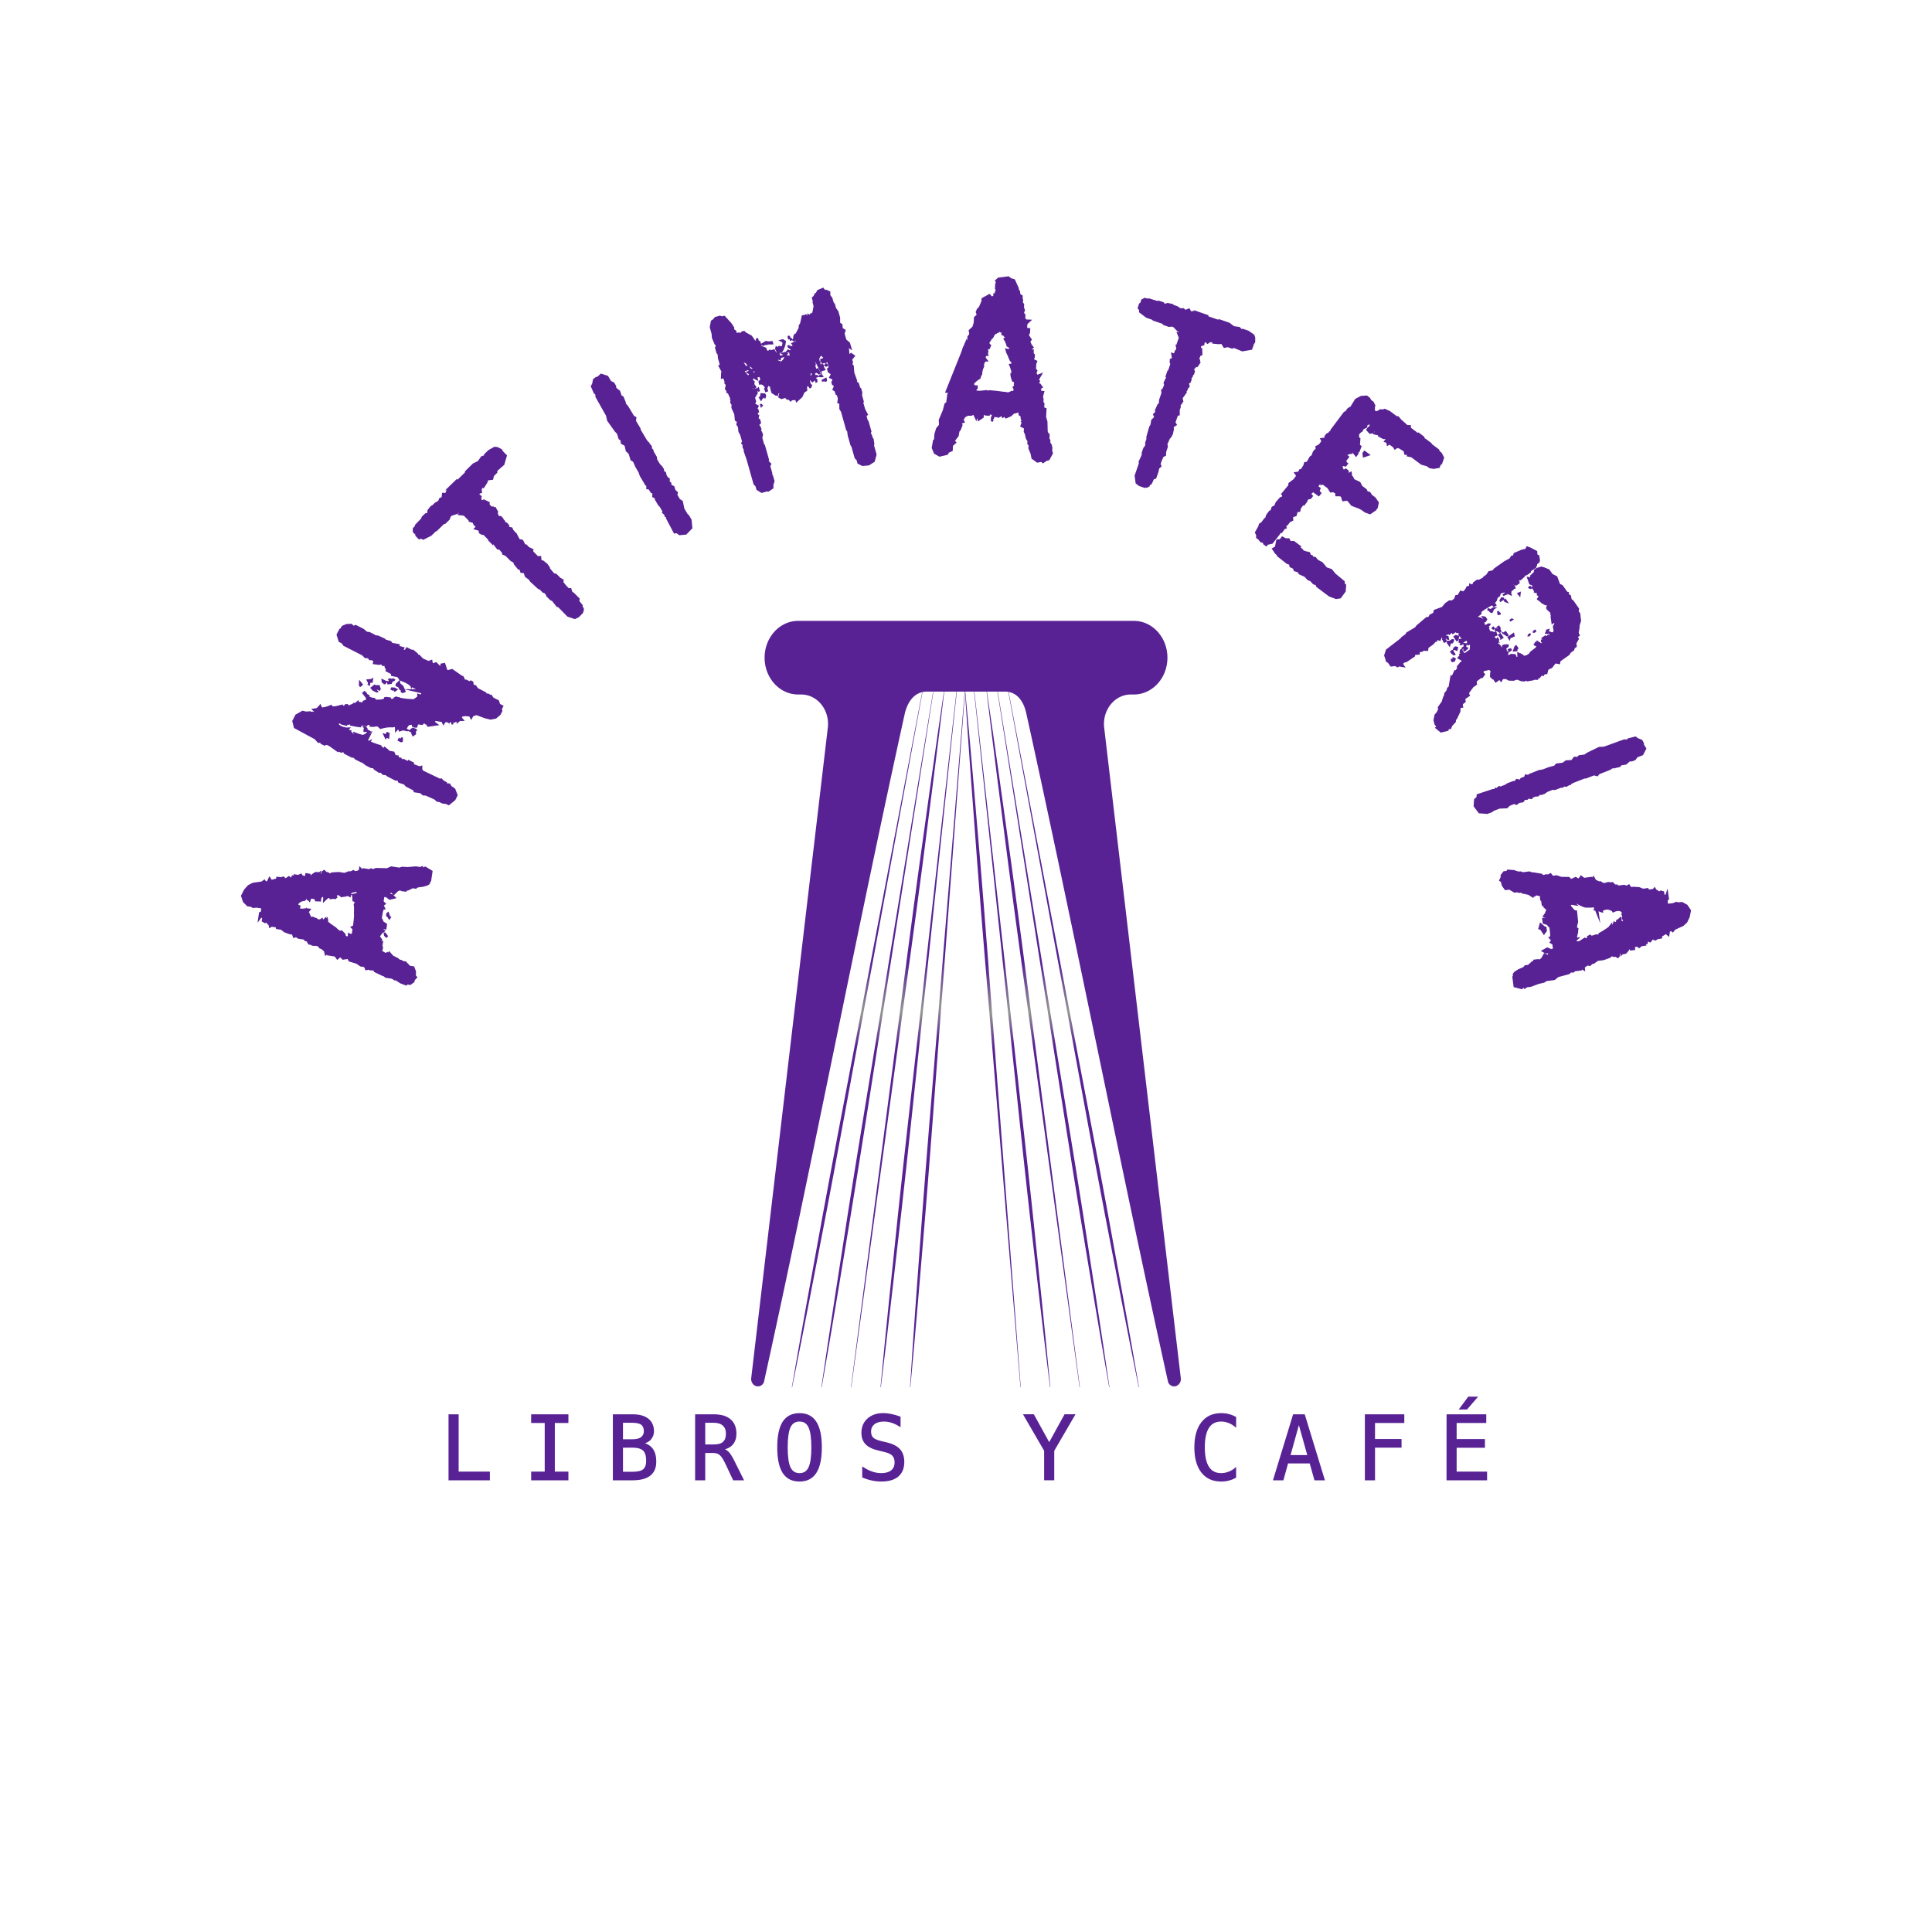 <svg xmlns="http://www.w3.org/2000/svg" xmlns:xlink="http://www.w3.org/1999/xlink" viewBox="0 0 512 512"><defs><linearGradient id="b"><stop offset="0"/><stop offset="1" stop-opacity="0"/></linearGradient><linearGradient id="v" x1="0" x2="1" y1="0" y2="0" gradientTransform="rotate(90 -203.98 1067.77) scale(182.228)" gradientUnits="userSpaceOnUse" spreadMethod="pad"><stop offset="0" stop-color="#582295"/><stop offset=".15" stop-color="#969695"/><stop offset=".54" stop-color="#969695"/><stop offset=".68" stop-color="#969695"/><stop offset="1"/></linearGradient><linearGradient xlink:href="#a" id="s" x1=".51" x2="1.01" y1="-.35" y2="-.35" gradientTransform="rotate(90 -201.15 1070.6) scale(183.179)" gradientUnits="userSpaceOnUse" spreadMethod="pad"><stop offset="0" stop-color="#582295"/><stop offset=".15" stop-color="#969695"/><stop offset=".54" stop-color="#969695"/><stop offset=".68" stop-color="#969695"/><stop offset="1"/></linearGradient><linearGradient xlink:href="#a" id="t" x1=".52" x2="1.02" y1="-.42" y2="-.42" gradientTransform="rotate(90 -206.74 1065.01) scale(180.521)" gradientUnits="userSpaceOnUse" spreadMethod="pad"><stop offset="0" stop-color="#582295"/><stop offset=".15" stop-color="#969695"/><stop offset=".54" stop-color="#969695"/><stop offset=".68" stop-color="#969695"/><stop offset="1"/></linearGradient><linearGradient xlink:href="#a" id="u" x1=".53" x2="1.04" y1="-.46" y2="-.46" gradientTransform="rotate(90 -209.6 1062.15) scale(177.203)" gradientUnits="userSpaceOnUse" spreadMethod="pad"><stop offset="0" stop-color="#582295"/><stop offset=".15" stop-color="#969695"/><stop offset=".54" stop-color="#969695"/><stop offset=".68" stop-color="#969695"/><stop offset="1"/></linearGradient><linearGradient id="a" x1="0" x2="1" y1="0" y2="0" gradientTransform="rotate(90 -203.98 1067.77) scale(182.228)" gradientUnits="userSpaceOnUse" spreadMethod="pad"><stop offset="0" stop-color="#582295"/><stop offset=".15" stop-color="#969695"/><stop offset=".54" stop-color="#969695"/><stop offset=".68" stop-color="#969695"/><stop offset="1" stop-color="#969695"/></linearGradient><linearGradient xlink:href="#a" id="m" x1=".51" x2="1.01" y1="-.21" y2="-.21" gradientTransform="rotate(90 -188.7 1083.06) scale(183.179)" gradientUnits="userSpaceOnUse" spreadMethod="pad"><stop offset="0" stop-color="#582295"/><stop offset=".15" stop-color="#969695"/><stop offset=".54" stop-color="#969695"/><stop offset=".68" stop-color="#969695"/><stop offset="1"/></linearGradient><linearGradient xlink:href="#a" id="n" x1=".52" x2="1.02" y1="-.16" y2="-.16" gradientTransform="rotate(90 -183.1 1088.65) scale(180.521)" gradientUnits="userSpaceOnUse" spreadMethod="pad"><stop offset="0" stop-color="#582295"/><stop offset=".15" stop-color="#969695"/><stop offset=".54" stop-color="#969695"/><stop offset=".68" stop-color="#969695"/><stop offset="1"/></linearGradient><linearGradient xlink:href="#a" id="o" x1=".53" x2="1.04" y1="-.13" y2="-.13" gradientTransform="rotate(90 -180.24 1091.5) scale(177.203)" gradientUnits="userSpaceOnUse" spreadMethod="pad"><stop offset="0" stop-color="#582295"/><stop offset=".15" stop-color="#969695"/><stop offset=".54" stop-color="#969695"/><stop offset=".68" stop-color="#969695"/><stop offset="1"/></linearGradient><linearGradient xlink:href="#a" id="p" x1=".51" x2="1.01" y1="-.18" y2="-.18" gradientTransform="rotate(90 -185.86 1085.9) scale(182.228)" gradientUnits="userSpaceOnUse" spreadMethod="pad"><stop offset="0" stop-color="#582295"/><stop offset=".15" stop-color="#969695"/><stop offset=".54" stop-color="#969695"/><stop offset=".68" stop-color="#969695"/><stop offset="1"/></linearGradient><linearGradient xlink:href="#a" id="q" x1=".51" x2="1.01" y1="-.24" y2="-.24" gradientTransform="rotate(90 -191.26 1080.5) scale(183.367)" gradientUnits="userSpaceOnUse" spreadMethod="pad"><stop offset="0" stop-color="#582295"/><stop offset=".15" stop-color="#969695"/><stop offset=".54" stop-color="#969695"/><stop offset=".68" stop-color="#969695"/><stop offset="1"/></linearGradient><linearGradient xlink:href="#a" id="r" x1=".51" x2="1.01" y1="-.32" y2="-.32" gradientTransform="rotate(90 -198.58 1073.18) scale(183.367)" gradientUnits="userSpaceOnUse" spreadMethod="pad"><stop offset="0" stop-color="#582295"/><stop offset=".15" stop-color="#969695"/><stop offset=".54" stop-color="#969695"/><stop offset=".68" stop-color="#969695"/><stop offset="1"/></linearGradient><linearGradient id="y" x1="0" x2="1" y1="0" y2="0" gradientTransform="rotate(-90 1083.14 188.86) scale(184.814)" gradientUnits="userSpaceOnUse" spreadMethod="pad"><stop offset="0" stop-color="#582295"/><stop offset=".27" stop-color="#582295"/><stop offset=".49" stop-color="#582295"/><stop offset=".54" stop-color="#969695"/><stop offset=".61" stop-color="#582295"/><stop offset=".76" stop-color="#582295"/><stop offset="1" stop-color="#582295"/></linearGradient><linearGradient id="z" x1="0" x2="1" y1="0" y2="0" gradientTransform="rotate(-90 1088.6 183.4) scale(184.818)" gradientUnits="userSpaceOnUse" spreadMethod="pad"><stop offset="0" stop-color="#582295"/><stop offset=".27" stop-color="#582295"/><stop offset=".49" stop-color="#582295"/><stop offset=".54" stop-color="#969695"/><stop offset=".61" stop-color="#582295"/><stop offset=".76" stop-color="#582295"/><stop offset="1" stop-color="#582295"/></linearGradient><linearGradient id="A" x1="0" x2="1" y1="0" y2="0" gradientTransform="rotate(-90 1091.3 180.7) scale(184.385)" gradientUnits="userSpaceOnUse" spreadMethod="pad"><stop offset="0" stop-color="#582295"/><stop offset=".27" stop-color="#582295"/><stop offset=".49" stop-color="#582295"/><stop offset=".54" stop-color="#969695"/><stop offset=".61" stop-color="#582295"/><stop offset=".76" stop-color="#582295"/><stop offset="1" stop-color="#582295"/></linearGradient><linearGradient id="B" x1="0" x2="1" y1="0" y2="0" gradientTransform="rotate(-90 1085.93 186.07) scale(184.816)" gradientUnits="userSpaceOnUse" spreadMethod="pad"><stop offset="0" stop-color="#582295"/><stop offset=".27" stop-color="#582295"/><stop offset=".49" stop-color="#582295"/><stop offset=".54" stop-color="#969695"/><stop offset=".61" stop-color="#582295"/><stop offset=".76" stop-color="#582295"/><stop offset="1" stop-color="#582295"/></linearGradient><linearGradient id="C" x1="0" x2="1" y1="0" y2="0" gradientTransform="rotate(-90 1070.77 201.23) scale(184.814)" gradientUnits="userSpaceOnUse" spreadMethod="pad"><stop offset="0" stop-color="#582295"/><stop offset=".27" stop-color="#582295"/><stop offset=".49" stop-color="#582295"/><stop offset=".54" stop-color="#969695"/><stop offset=".61" stop-color="#582295"/><stop offset=".76" stop-color="#582295"/><stop offset="1" stop-color="#582295"/></linearGradient><linearGradient id="D" x1="0" x2="1" y1="0" y2="0" gradientTransform="rotate(-90 1065.29 206.72) scale(184.174)" gradientUnits="userSpaceOnUse" spreadMethod="pad"><stop offset="0" stop-color="#582295"/><stop offset=".27" stop-color="#582295"/><stop offset=".49" stop-color="#582295"/><stop offset=".54" stop-color="#969695"/><stop offset=".61" stop-color="#582295"/><stop offset=".76" stop-color="#582295"/><stop offset="1" stop-color="#582295"/></linearGradient><linearGradient id="E" x1="0" x2="1" y1="0" y2="0" gradientTransform="rotate(-90 1062.6 209.4) scale(184.156)" gradientUnits="userSpaceOnUse" spreadMethod="pad"><stop offset="0" stop-color="#582295"/><stop offset=".27" stop-color="#582295"/><stop offset=".49" stop-color="#582295"/><stop offset=".54" stop-color="#969695"/><stop offset=".61" stop-color="#582295"/><stop offset=".76" stop-color="#582295"/><stop offset="1" stop-color="#582295"/></linearGradient><linearGradient id="F" x1="0" x2="1" y1="0" y2="0" gradientTransform="rotate(-90 1067.99 204.02) scale(184.816)" gradientUnits="userSpaceOnUse" spreadMethod="pad"><stop offset="0" stop-color="#582295"/><stop offset=".27" stop-color="#582295"/><stop offset=".49" stop-color="#582295"/><stop offset=".54" stop-color="#969695"/><stop offset=".61" stop-color="#582295"/><stop offset=".76" stop-color="#582295"/><stop offset="1" stop-color="#582295"/></linearGradient><linearGradient id="G" x1="0" x2="1" y1="0" y2="0" gradientTransform="scale(-184.802) rotate(89.96 1.08 -5.8)" gradientUnits="userSpaceOnUse" spreadMethod="pad"><stop offset="0" stop-color="#582295"/><stop offset=".27" stop-color="#582295"/><stop offset=".49" stop-color="#582295"/><stop offset=".54" stop-color="#969695"/><stop offset=".61" stop-color="#582295"/><stop offset=".76" stop-color="#582295"/><stop offset="1" stop-color="#582295"/></linearGradient><linearGradient id="H" x1="0" x2="1" y1="0" y2="0" gradientTransform="scale(-184.82) rotate(89.96 1.04 -5.85)" gradientUnits="userSpaceOnUse" spreadMethod="pad"><stop offset="0" stop-color="#582295"/><stop offset=".27" stop-color="#582295"/><stop offset=".49" stop-color="#582295"/><stop offset=".54" stop-color="#969695"/><stop offset=".61" stop-color="#582295"/><stop offset=".76" stop-color="#582295"/><stop offset="1" stop-color="#582295"/></linearGradient><linearGradient xlink:href="#b" id="x" x1="932.38" x2="932.38" y1="1274.99" y2="1373.7" gradientUnits="userSpaceOnUse"/><linearGradient xlink:href="#m" id="c" x1=".51" x2="1.01" y1="-.21" y2="-.21" gradientTransform="rotate(90 -188.7 1083.06) scale(183.179)" gradientUnits="userSpaceOnUse" spreadMethod="pad"/><linearGradient xlink:href="#n" id="d" x1=".52" x2="1.02" y1="-.16" y2="-.16" gradientTransform="rotate(90 -183.1 1088.65) scale(180.521)" gradientUnits="userSpaceOnUse" spreadMethod="pad"/><linearGradient xlink:href="#o" id="e" x1=".53" x2="1.04" y1="-.13" y2="-.13" gradientTransform="rotate(90 -180.24 1091.5) scale(177.203)" gradientUnits="userSpaceOnUse" spreadMethod="pad"/><linearGradient xlink:href="#p" id="f" x1=".51" x2="1.01" y1="-.18" y2="-.18" gradientTransform="rotate(90 -185.86 1085.9) scale(182.228)" gradientUnits="userSpaceOnUse" spreadMethod="pad"/><linearGradient xlink:href="#q" id="g" x1=".51" x2="1.01" y1="-.24" y2="-.24" gradientTransform="rotate(90 -191.26 1080.5) scale(183.367)" gradientUnits="userSpaceOnUse" spreadMethod="pad"/><linearGradient xlink:href="#r" id="h" x1=".51" x2="1.01" y1="-.32" y2="-.32" gradientTransform="rotate(90 -198.58 1073.18) scale(183.367)" gradientUnits="userSpaceOnUse" spreadMethod="pad"/><linearGradient xlink:href="#s" id="i" x1=".51" x2="1.01" y1="-.35" y2="-.35" gradientTransform="rotate(90 -201.15 1070.6) scale(183.179)" gradientUnits="userSpaceOnUse" spreadMethod="pad"/><linearGradient xlink:href="#t" id="j" x1=".52" x2="1.02" y1="-.42" y2="-.42" gradientTransform="rotate(90 -206.74 1065.01) scale(180.521)" gradientUnits="userSpaceOnUse" spreadMethod="pad"/><linearGradient xlink:href="#u" id="k" x1=".53" x2="1.04" y1="-.46" y2="-.46" gradientTransform="rotate(90 -209.6 1062.15) scale(177.203)" gradientUnits="userSpaceOnUse" spreadMethod="pad"/><linearGradient xlink:href="#v" id="l" x1=".51" x2="1.01" y1="-.38" y2="-.38" gradientTransform="rotate(90 -203.98 1067.77) scale(182.228)" gradientUnits="userSpaceOnUse" spreadMethod="pad"/><mask id="w" maskUnits="userSpaceOnUse"><g stroke-width=".35"><path fill="url(#c)" d="m884.33 1454.92 9.73-91.61c1.62-15.27 3.2-30.54 4.92-45.8 1.74-15.26 3.46-30.52 5.35-45.76l.08.01c-1.44 15.3-3.05 30.56-4.64 45.84-1.62 15.27-3.37 30.52-5.08 45.78l-10.28 91.55z" opacity=".31"/><path fill="url(#d)" d="m891.02 1452.26 14.22-90.3c2.37-15.05 4.7-30.1 7.16-45.14 2.5-15.03 4.96-30.06 7.6-45.07l.08.01c-2.2 15.08-4.55 30.13-6.9 45.19-2.36 15.05-4.86 30.08-7.32 45.11l-14.76 90.21z" opacity=".31"/><path fill="url(#e)" d="m894.62 1448.94 16.33-88.65c2.73-14.77 5.41-29.55 8.23-44.3 2.84-14.76 5.67-29.51 8.66-44.24l.08.02c-2.55 14.8-5.26 29.58-7.96 44.36-2.72 14.77-5.57 29.52-8.38 44.28l-16.89 88.54z" opacity=".31"/><path fill="url(#f)" d="m912.25 1271.76-11.9 91.15c-2 15.19-3.93 30.39-6.02 45.56-2.1 15.18-4.18 30.36-6.44 45.51h-.08c1.81-15.22 3.78-30.42 5.74-45.61 1.98-15.2 4.1-30.37 6.17-45.54l12.45-91.08z" opacity=".31"/><path fill="url(#g)" d="m881.87 1455.12 7.04-91.7c1.18-15.29 2.31-30.58 3.58-45.85 1.3-15.28 2.57-30.55 4.02-45.81h.08c-1 15.3-2.16 30.59-3.3 45.87-1.17 15.29-2.48 30.56-3.74 45.84l-7.6 91.66z" opacity=".31"/><path fill="url(#h)" d="m867.32 1271.76 7.6 91.65c1.25 15.28 2.56 30.55 3.73 45.84 1.15 15.28 2.3 30.57 3.3 45.87h-.08c-1.44-15.26-2.72-30.53-4.01-45.8-1.27-15.28-2.4-30.57-3.58-45.85l-7.03-91.7z" opacity=".31"/><path fill="url(#i)" d="m879.41 1454.93-10.28-91.55c-1.7-15.26-3.46-30.52-5.07-45.79-1.6-15.27-3.2-30.54-4.65-45.83h.08c1.9 15.23 3.62 30.5 5.35 45.75 1.72 15.26 3.3 30.53 4.92 45.8l9.73 91.61z" opacity=".31"/><path fill="url(#j)" d="m872.73 1452.27-14.77-90.2c-2.46-15.04-4.96-30.07-7.32-45.12-2.35-15.05-4.7-30.1-6.9-45.18l.08-.02c2.64 15.01 5.11 30.04 7.6 45.07 2.46 15.04 4.8 30.1 7.16 45.14l14.22 90.3z" opacity=".31"/><path fill="url(#k)" d="m869.13 1448.95-16.89-88.54c-2.8-14.76-5.66-29.5-8.38-44.28-2.7-14.78-5.4-29.56-7.95-44.36l.07-.02c3 14.73 5.82 29.48 8.66 44.23 2.82 14.76 5.5 29.54 8.23 44.31l16.34 88.65z" opacity=".31"/><path fill="url(#l)" d="m851.65 1271.75 12.46 91.08c2.07 15.18 4.18 30.35 6.16 45.54 1.96 15.2 3.93 30.39 5.74 45.6l-.08.01c-2.26-15.15-4.34-30.33-6.44-45.5-2.08-15.18-4.03-30.38-6.01-45.57l-11.9-91.15z" opacity=".31"/></g></mask></defs><path fill="url(#x)" d="M836.22 1271.17h91.07v183.41h-91.07z" mask="url(#w)" transform="translate(-626.07 -904.35)"/><path fill="url(#y)" d="m884.24 1087.19 10.38 92.37c1.72 15.4 3.5 30.78 5.12 46.19 1.61 15.4 3.23 30.82 4.68 46.24l-.08.01c-1.92-15.37-3.66-30.77-5.42-46.16-1.73-15.4-3.32-30.8-4.96-46.2l-9.8-92.44z" transform="translate(-626.07 -904.35)"/><path fill="url(#z)" d="m890.41 1087.18 15.13 92.36c2.51 15.4 5.08 30.78 7.5 46.19 2.4 15.41 4.8 30.82 7.05 46.26l-.08.01c-2.7-15.36-5.24-30.75-7.79-46.14-2.52-15.4-4.9-30.8-7.34-46.21l-14.55-92.45Z" transform="translate(-626.07 -904.35)"/><path fill="url(#A)" d="m893.35 1087.62 17.57 92.13c2.93 15.36 5.9 30.7 8.73 46.08 2.8 15.38 5.62 30.75 8.27 46.16l-.08.01c-3.11-15.32-6.05-30.67-9-46.02-2.94-15.35-5.73-30.74-8.57-46.1l-17-92.25z" transform="translate(-626.07 -904.35)"/><path fill="url(#B)" d="m912.17 1272-12.63-92.36c-2.1-15.4-4.26-30.79-6.26-46.2-1.98-15.4-3.98-30.81-5.8-46.24l.07-.01c2.3 15.36 4.41 30.76 6.55 46.15 2.1 15.4 4.08 30.8 6.09 46.21l12.06 92.44z" transform="translate(-626.07 -904.35)"/><path fill="url(#C)" d="m879.68 1087.2-9.8 92.43c-1.64 15.4-3.24 30.82-4.97 46.21-1.76 15.4-3.5 30.79-5.41 46.16l-.09-.01c1.45-15.43 3.07-30.83 4.68-46.24 1.63-15.4 3.4-30.8 5.13-46.2l10.37-92.36z" transform="translate(-626.07 -904.35)"/><path fill="url(#D)" d="m873.4 1087.84-14.5 92.13c-2.42 15.35-4.8 30.71-7.32 46.05-2.53 15.34-5.06 30.67-7.75 45.98l-.09-.01c2.24-15.38 4.64-30.74 7.03-46.1 2.41-15.35 4.97-30.69 7.48-46.03l15.07-92.03z" transform="translate(-626.07 -904.35)"/><path fill="url(#E)" d="M870.52 1087.86 853.54 1180c-2.84 15.35-5.62 30.71-8.55 46.05-2.95 15.33-5.89 30.66-9 45.96l-.08-.01c2.65-15.39 5.46-30.75 8.27-46.1 2.82-15.36 5.79-30.69 8.7-46.03l17.56-92.01z" transform="translate(-626.07 -904.35)"/><path fill="url(#F)" d="m851.58 1272 12.06-92.45c2.02-15.4 3.98-30.82 6.1-46.21 2.13-15.4 4.25-30.79 6.54-46.15h.08c-1.82 15.44-3.82 30.85-5.8 46.26-2.01 15.4-4.16 30.8-6.26 46.19L851.66 1272z" transform="translate(-626.07 -904.35)"/><path fill="url(#G)" d="m881.84 1087.2-6.97 92.42c-1.17 15.4-2.29 30.81-3.55 46.2-1.28 15.4-2.55 30.8-4 46.18l-.08-.01c.97-15.42 2.12-30.82 3.26-46.23 1.15-15.4 2.46-30.8 3.71-46.2l7.55-92.38z" transform="translate(-626.07 -904.35)"/><path fill="url(#H)" d="m896.5 1272-7.66-92.38c-1.27-15.4-2.59-30.79-3.76-46.2-1.16-15.4-2.33-30.8-3.32-46.23h.08c1.47 15.38 2.75 30.77 4.06 46.17 1.28 15.4 2.42 30.8 3.6 46.2l7.08 92.43z" transform="translate(-626.07 -904.35)"/><path fill="#582295" d="m312.92 365.2-20.3-172.35c-.54-4.67 2.77-8.8 7.06-8.8h.8c4.92 0 8.9-4.37 8.9-9.76 0-5.38-3.98-9.75-8.9-9.75h-88.95c-4.92 0-8.9 4.37-8.9 9.75 0 5.39 3.98 9.76 8.9 9.76h.8c4.29 0 7.6 4.13 7.05 8.8l-20.3 172.36c-.1.94.42 1.83 1.24 2.1.83.3 1.72-.12 2.11-.96l.2-.9c12.34-55.89 24.85-120.64 37.19-176.53.85-3.3 2.75-5.64 5.84-5.64h20.69c3.09 0 4.87 2.5 5.59 5.59 12.33 55.9 25.1 120.7 37.44 176.59l.2.89c.4.84 1.28 1.25 2.1.97a1.96 1.96 0 0 0 1.24-2.11"/><path fill="#582295" stroke="#582295" stroke-width=".35" d="m262.79 110.6-.04.84.2.15.14-.13-.12-.36.3-.26.03-.56.35-.12.3-.47-.62-.03zM103.47 243.07l-.26-.18-.33-1.03-.32.23-.08.55.25.18.46.7zM101.85 247.27l.1.65.44.42.25-.25-.59-.8z"/><path fill="#582295" stroke="#582295" stroke-width=".35" d="m96.12 238.43-.4-.07.45-.21zm-1.1.32.02-.14.12.16zm-.48-1.55c-.23.08-.46.11-.7.15l.05.58c0 .17.02.33.03.5a.5.5 0 0 1 .12.05l.05.02-.05-.25.41.06.2.6-.24-.04c.04.08.06.16.06.24v.18a.7.7 0 0 1-.1.35l-.1.13c.09.6.1 1.22.06 1.83l.04.01-.05.35c.03.47.03.92-.02 1.4-.05.6-.14 1.22-.19 1.83a.72.72 0 0 1-.42.63c.04.04.08.07.1.12.07.06.11.14.13.23.03.1.04.19.01.28 0 .07-.02.13-.04.19l-.05.17-.02.41c0 .19-.07.36-.2.5l-.08.06-.03.04-.01.02a.53.53 0 0 1-.15.1.52.52 0 0 1-.16.07l-.02.01-.07.02H93a.65.65 0 0 1-.17-.02.63.63 0 0 1-.11-.04c0 .09-.02.17-.06.25a.52.52 0 0 1-.15.23.52.52 0 0 1-.22.14.54.54 0 0 1-.27.06h-.07c-.2-.02-.23-.02-.4-.1-.01-.02-.02-.02-.03-.02a2 2 0 0 1-.16-.13l-.08-.07a.7.7 0 0 1-.18-.31l-.02-.19v-.07l-.63-.64-.09.03a.72.72 0 0 1-.53-.07c-.33-.2-.64-.42-.91-.69l-.2-.22c-.38-.25-.76-.5-1.13-.77l-.14.03-.2-.29c-.22-.16-.43-.33-.63-.5a.6.6 0 0 1-.2-.52h-.03l-.06.07a.7.7 0 0 1-.42.2l-.27.41.07-.42a.76.76 0 0 1-.36-.2.52.52 0 0 1-.14-.2.83.83 0 0 1-.34.15c-.08.01-.17.03-.26.03h-.08c-.09 0-.18-.02-.26-.03l-.3-.12a1.89 1.89 0 0 1-.35-.26 4.97 4.97 0 0 1-.78-.29.51.51 0 0 1-.16.04.52.52 0 0 1-.28-.01.7.7 0 0 1-.42-.32l-.51-1.03-.04.27-.48-.08-.34-.54.57-.06.37-.48-.34-.04-.1.01-.04.29-.32-.2v-.04c-.35.04-.71.06-1.07.04a.7.7 0 0 1-.48-.23h-.04v-.04c-.17-.2-.23-.5-.13-.74l-.14-.06c-.45-.2-.4-.79-.15-1.1a2.63 2.63 0 0 1 1.8-.89.84.84 0 0 1 .07-.08.73.73 0 0 1 .3-.36.53.53 0 0 1 .26-.09c.1-.02.19-.01.28.01.09.03.17.07.23.13.08.05.14.11.18.2l.06.07.03-.08a.52.52 0 0 1 .14-.22.52.52 0 0 1 .23-.15.52.52 0 0 1 .26-.06c.18 0 .37.03.54.08l.35.12c.12.04.22.1.31.18l.11.14a.7.7 0 0 1 .07.2c.21 0 .42 0 .62.02l.02-.17.03-.18c.02-.08.06-.17.1-.25a.82.82 0 0 1 .04-.09l.16-.21a.7.7 0 0 1 .37-.25l.2-.03a.7.7 0 0 1 .48.2c.07.07.12.14.15.23.04.08.06.17.06.27l-.01.13c.18-.17.37-.33.58-.48.14-.11.36-.11.53-.07.17.03.3.15.4.29.35-.07.7-.08 1.06-.03a.61.61 0 0 1 .06-.05.81.81 0 0 1-.06-.28c0-.1.01-.18.06-.27a.53.53 0 0 1 .14-.22c.13-.13.31-.2.5-.2l.3.03c.05 0 .1.02.14.03l.27.13.18.12c.08.06.16.13.23.21.2-.05.39-.07.58-.08l.81-.18a.7.7 0 0 1 .47.05c0-.16.06-.3.15-.41a.7.7 0 0 1 .07-.18c.1-.15.24-.26.42-.32.36-.11.74-.12 1.1-.24a.7.7 0 0 1 .54.07.7.7 0 0 1 .32.41c.05.17.02.4-.07.54a.74.74 0 0 1-.42.32m-10.12-5.27-.02.14-.13-.02zm-6.54 8.31-.83-.13-.27-.53.44.35.23-.1.46.2zm-2.8-.07-.35-.06.03-.2.36-.09zm-.53.2-.2-.52.34.54zm-.1-6.85-.02.2-.21-.02zm-3.5 7.79-.13-.03-.05-.64.21.46zm41.71-11.1-.97.35-.27-.04.04-.27-.67.25.04-.28-.62-.1-2.14.18-1.47-.09-.74.24-2.14-.32-1.06.48-2.66-.06-.03.14-.48-.07-.53.27-.6-.23-.39.22-1.58-.24-.2.32-.34-.05-.24-.25-.05.35-.21-.03-.32.23-1.01.2-.39-.27-.68.32-.41-.06-1.2.45-1.58-.24-1.7.1-.7.38-.57-.44-.48-.07-.43-.42-.16.12-.08.55-.39.22-.48-.07-.3-.33-.77-.04-.7.45-.3.6-.63-.1-.2-.53-.48-.07-.05.35.11.15-.31.24-1.17-.18-.3-.4-.6.26-.55-.08.2.6-.28-.05-.11-.23-.62-.09-.21.46-.52.14-.44-.35-.87.64-.61-.59-.74.17-.62-.09-.05.34.24-.17.23.32-.52.2-.16-.3-1.33.36-.25.24-.4-.62-.3.65-.52.14-.25.24-.4-.55-.48.35-2.38.34-1.07.54-.93 1.06-.7 1.37.43 1.34.91.91.9.14.45.28.86-.08 1.45.21.36-.08.27 1.03-.35-.06-.13.9-.45.14-.05.35.18-.26.76 1.03-.1.62.33.2.6-.2.45.7.32.2.09.36.16-.12 1.65.25.08.44 1.1.16.88.7 1.27.48.96.14.24.74.52-.13.63.45 1.66.25.22.38.48.08.5.85.7.1.11.16.48.07.23-.1 1.01.3.41.55 1.08.3.18.24-.23.1.32.27.12.58.48-.42.32.26-.08.48 1.8.27.46.64.41-.37.57-.05.55.58 1.44-.2.38.75 1.89.57 1.01.72 1.17.18.31.75.52-.14.46.22 1.12.02.27.54 1.98.93.27.04.57.44 1.65.25.58.37.16-.11 1.54 1 1.27.48.24-.25.83.13.72-.53.06-.41.5-.56-.24-.25.04-1.19-.35-.97-.75-.11-.31.16-.14-.44-.86-.9-.82-.13-.25-.25-.48-.07-.62-.52-.42-.06-.17-.24-.66-.31-.72-.82-.27.39-.3-.33-.16.12-.49-.08-1.16-.67-.3-.33.41-.43.06-.4-.64-.39.1-.62.47.07.07-.4-1.24-.2.22-.53.2.03.17.31.35-.44-.7-1.02.48-.35.45-.64.4-.29-.58-.37-.56.9-.28-.04.15-1.46.32-.23 1.59.24.1-.62-.84-.55-.25-.67-.33-.2.3-1.92.31-1.15.22-.04-.38-.76.48-.35-.43-.42.18-1.24-.9-.13.11-.7 1.24.2.1-.7.21.04.52.78.75.6.73-.16-.24-.25-.96-.15.14-.96.7-.46.69.6.82-.8.9-.35.45.28.7.1.05-.34.68.1 1.3-.65.83.13.4-.3 1.5-.19 1.11-.32.32-.24.05-.34.26-.31.33-2.2z"/><path fill="#582295" stroke="#582295" stroke-miterlimit="10" stroke-width="1.05" d="m96.12 238.43-.4-.07.45-.21zm-1.1.32.02-.14.12.16zm-.48-1.55c-.23.08-.46.11-.7.15l.05.58c0 .17.02.33.03.5a.5.5 0 0 1 .12.05l.05.02-.05-.25.41.06.2.6-.24-.04c.04.08.06.16.06.24v.18a.7.7 0 0 1-.1.35l-.1.13c.09.6.1 1.22.06 1.83l.04.01-.05.35c.03.47.03.92-.02 1.4-.05.6-.14 1.22-.19 1.83a.72.72 0 0 1-.42.63c.04.04.08.07.1.12.07.06.11.14.13.23.03.1.04.19.01.28 0 .07-.02.13-.04.19l-.05.17-.02.41c0 .19-.07.36-.2.5l-.08.06-.03.04-.01.02a.53.53 0 0 1-.15.1.52.52 0 0 1-.16.07l-.02.01-.07.02H93a.65.65 0 0 1-.17-.02.63.63 0 0 1-.11-.04c0 .09-.02.17-.06.25a.52.52 0 0 1-.15.23.52.52 0 0 1-.22.14.54.54 0 0 1-.27.06h-.07c-.2-.02-.23-.02-.4-.1-.01-.02-.02-.02-.03-.02a2 2 0 0 1-.16-.13l-.08-.07a.7.7 0 0 1-.18-.31l-.02-.19v-.07l-.63-.64-.09.03a.72.72 0 0 1-.53-.07c-.33-.2-.64-.42-.91-.69l-.2-.22c-.38-.25-.76-.5-1.13-.77l-.14.03-.2-.29c-.22-.16-.43-.33-.63-.5a.6.6 0 0 1-.2-.52h-.03l-.06.07a.7.7 0 0 1-.42.2l-.27.41.07-.42a.76.76 0 0 1-.36-.2.52.52 0 0 1-.14-.2.83.83 0 0 1-.34.15c-.08.01-.17.03-.26.03h-.08c-.09 0-.18-.02-.26-.03l-.3-.12a1.89 1.89 0 0 1-.35-.26 4.97 4.97 0 0 1-.78-.29.51.51 0 0 1-.16.04.52.52 0 0 1-.28-.01.7.7 0 0 1-.42-.32l-.51-1.03-.04.27-.48-.08-.34-.54.57-.06.37-.48-.34-.04-.1.01-.04.29-.32-.2v-.04c-.35.04-.71.06-1.07.04a.7.7 0 0 1-.48-.23h-.04v-.04c-.17-.2-.23-.5-.13-.74l-.14-.06c-.45-.2-.4-.79-.15-1.1a2.63 2.63 0 0 1 1.8-.89.84.84 0 0 1 .07-.08.73.73 0 0 1 .3-.36.53.53 0 0 1 .26-.09c.1-.02.19-.01.28.01.09.03.17.07.23.13.08.05.14.11.18.2l.06.07.03-.08a.52.52 0 0 1 .14-.22.52.52 0 0 1 .23-.15.52.52 0 0 1 .26-.06c.18 0 .37.03.54.08l.35.12c.12.04.22.1.31.18l.11.14a.7.7 0 0 1 .07.2c.21 0 .42 0 .62.02l.02-.17.03-.18c.02-.08.06-.17.1-.25a.82.82 0 0 1 .04-.09l.16-.21a.7.7 0 0 1 .37-.25l.2-.03a.7.7 0 0 1 .48.2c.07.07.12.14.15.23.04.08.06.17.06.27l-.01.13c.18-.17.37-.33.58-.48.14-.11.36-.11.53-.07.17.03.3.15.4.29.35-.07.7-.08 1.06-.03a.61.61 0 0 1 .06-.05.81.81 0 0 1-.06-.28c0-.1.01-.18.06-.27a.53.53 0 0 1 .14-.22c.13-.13.31-.2.5-.2l.3.03c.05 0 .1.02.14.03l.27.13.18.12c.08.06.16.13.23.21.2-.05.39-.07.58-.08l.81-.18a.7.7 0 0 1 .47.05c0-.16.06-.3.15-.41a.7.7 0 0 1 .07-.18c.1-.15.24-.26.42-.32.36-.11.74-.12 1.1-.24a.7.7 0 0 1 .54.07.7.7 0 0 1 .32.41c.05.17.02.4-.07.54a.74.74 0 0 1-.42.32zm-10.12-5.27-.02.14-.13-.02zm-6.54 8.31-.83-.12-.27-.54.44.35.23-.1.46.2zm-2.8-.07-.35-.05.03-.21.36-.09zm-.53.2-.2-.52.34.54zm-.1-6.85-.02.2-.21-.02zm-3.5 7.79-.13-.02-.05-.65.21.46zm41.71-11.1-.97.36-.27-.05.04-.27-.67.25.04-.28-.62-.1-2.14.18-1.47-.08-.74.24-2.14-.33-1.06.48-2.67-.06-.02.14-.48-.07-.53.27-.6-.23-.39.22-1.58-.24-.2.33-.34-.06-.24-.25-.05.35-.21-.03-.32.23-1.01.2-.39-.27-.68.32-.41-.06-1.2.45-1.58-.24-1.7.1-.7.38-.57-.44-.48-.07-.43-.42-.16.12-.08.55-.39.23-.48-.08-.3-.33-.77-.04-.7.46-.3.58-.63-.09-.2-.52-.48-.08-.05.35.11.16-.31.23-1.18-.18-.29-.4-.6.27-.55-.09.19.6-.28-.04-.1-.23-.62-.1-.21.47-.52.13-.44-.35-.87.64-.62-.58-.73.17-.62-.1-.05.35.24-.18.23.32-.52.2-.17-.3-1.32.36-.25.24-.4-.62-.3.66-.52.13-.25.24-.4-.55-.48.35-2.38.34-1.07.55-.94 1.05-.7 1.38.44 1.33.91.92.9.13.45.28.86-.08 1.44.22.37-.09.27 1.03-.35-.05-.13.9-.45.14-.05.34.18-.25.76 1.03-.1.62.33.19.6-.2.45.7.32.2.09.36.16-.11 1.65.25.08.43 1.1.17.88.7 1.27.47.96.15.24.74.51-.14.64.45 1.65.25.23.39.48.07.5.85.7.1.11.17.48.07.23-.1 1.01.29.41.55 1.08.3.18.24-.23.11.31.26.13.58.48-.42.32.26-.08.48 1.8.28.46.63.41-.36.57-.06.55.58 1.44-.2.38.76 1.88.57 1.02.71 1.17.18.31.75.52-.13.46.21 1.12.03.27.53 1.98.94.27.04.57.44 1.65.25.58.37.16-.12 1.54 1 1.26.48.25-.24.83.12.71-.52.07-.42.5-.55-.24-.25.04-1.2-.35-.96-.75-.12-.31.17-.15-.45-.85-.9-.82-.13-.25-.24-.48-.08-.62-.52-.42-.06-.17-.24-.66-.3-.72-.82-.27.38-.3-.33-.16.12-.49-.07-1.16-.67-.3-.33.41-.43.06-.41-.64-.38.1-.62.47.07.07-.41-1.24-.2.22-.52.2.03.17.3.35-.43-.7-1.02.48-.35.45-.64.4-.3-.58-.36-.56.9-.28-.04.15-1.46.32-.23 1.59.24.09-.62-.83-.55-.25-.67-.33-.2.3-1.92.31-1.15.22-.04-.38-.76.48-.35-.43-.42.18-1.24-.9-.14.11-.69 1.24.2.1-.7.21.03.52.79.75.6.73-.17-.24-.25-.97-.14.15-.97.7-.45.69.6.82-.8.9-.35.45.28.7.1.05-.34.68.1 1.3-.65.83.13.4-.3 1.5-.2 1.1-.32.33-.23.05-.35.26-.3.33-2.21zM124.86 188.93l-.37-.35.65-.2.25.59zm-22.63 3.35-.56.02v-.31l.2-.22.49.26zm-1.77-.21.19-.37.56-.18.06.65zm1.81-.64-.06.13-.12-.22zm-13.72 1.1-.4-.74.29-.56h.3l-.1.65.13.22zm-.93-.78.1-.19.03.25zm2.85 1.46-.12.25-.2.06-.05-.5zm.72.45.08.43-.15.31-.28-.37zm3.72 1.6.3.15-.12.25-.18-.1zm1.24.63-.1.18-.03-.24zm1.2 1.32-.16.31-.19-.1zm.84.04.12.06-.15.31-.06-.19zm.62.32.37.19-.25.5-.37-.2zm-12.4-6.52-.46-.01v-.78l.63.01zm23.45-9.82.06-.12.12.06zm-.72.02-.09-.28.19.1zm-1.13-8.02-.19-.1.28-.08zm24.75 14.04-.68-.35-.3-.94-1.37-.7-.4-.6-.28.1-.34-.42-.71-.13-.13.1-.15-.47-.99-.51-.28.09-.31-.16.03-.22-.56-.29-.4-.6-.37.13-.12-.38-.4-.28-.06-.66-.12-.06-.38.43-.22-.34-.74-.38-.56.02-.49-1.03-1.93-.52-.5.21-.24-.6.2-.36.7.13-.92-.64-1.1.3-.55-.28-.4.03.25-.5-.37-1.13-.34.06-.07.6.37.19-.31.62-.69-.35-.12-.38-.92-.94-.56.18-.13.24-.56-.28-.12-.69-.97.37-.43-.23.13-.24-1.03-.45-.92-.95-.35.06-.3-.62-.83-.67-.44.4-.72-.13.29-.56-.62-.31-.3.55-.68-.04-.68-.35.23-.43-1.3-.36.12-.4-1.65-.3-.37-.5-1.36-.39-.25-.28-1.58-.73-1.03-.14-.28.1.03-.38-.99-.51-.8-.1-.93-.8-1.86-.95-.75.25-.5-.57-1.12.05-.9.4-.3.55-.34.22-.6 1.17.48 1.5.74.39.4.6 4.9 2.5.68.67.84.04.37.5.4-.03.93.48-.1.65 1.03.14.87-.18.31.47.72-.02.15.78.37.19-.1.65.25.13.34-.37.31.16-.22.43.62.32.09.44.78.16.06-.12-.56-.29-.18-.56.56-.18.56.28.3.48-.18.37.43.53.82-.68.27.38.44.22.06.2-.72.02-.25.47.01.01.22.1.42-.3.03.41-.11.04c.31.13.62.27.91.43l.44-.14-.16.3c.26.16.52.33.75.54.04.04.08.09.1.14.6.32 1.2.62 1.82.9.3.13.38.4.33.67l.2.06.17.05h-.03c.13.03.24.1.34.18.14.13.2.32.2.5a.7.7 0 0 1-.2.49.71.71 0 0 1-.49.2 1.77 1.77 0 0 1-.35-.06c.01.2-.05.39-.2.53-.05.06-.11.1-.18.14v.02a.53.53 0 0 1-.19.2.52.52 0 0 1-.23.12l-.1.02a.68.68 0 0 1-.58.31c-1.22-.06-2.46-.12-3.66-.39a.59.59 0 0 1-.27-.14l-.25-.04a5.97 5.97 0 0 1-.47-.12.6.6 0 0 1-.18.1.52.52 0 0 1-.15.23.52.52 0 0 1-.22.14 2.25 2.25 0 0 0-.37.11l-.04.02-.2.02h-.02a.69.69 0 0 1-.35-.1l-.14-.1a.7.7 0 0 1-.15-.24l-.36-.03a1 1 0 0 1-.26-.06h-.2l-.11.02a.73.73 0 0 1-.48.49c-.68.19-1.38.2-2.07.2a.7.7 0 0 1-.65-.48c-.16-.08-.13.24-.2.07l-.14-.06-.83-.29-.36.07c.04.35-.18.64-.5.76l-.41.13c-.09.37-.51.6-.86.5a4.61 4.61 0 0 0-.47-.1c-.06-.02-.13-.02-.19-.02l-.51.11-.13.08.07-.06a.78.78 0 0 1-.47.19.79.79 0 0 1-.15-.02.52.52 0 0 1-.14.14.52.52 0 0 1-.24.12 2.33 2.33 0 0 0-.64.29.7.7 0 0 1-.94-.23h-.16a.54.54 0 0 1-.1.12l-.1.1a.7.7 0 0 1-.3.17l-.18.03a.7.7 0 0 1-.36-.1l-.14-.1-.04-.06c-.77.2-1.53.43-2.33.44a.68.68 0 0 1-.58-.33c-.71.3-1.42.54-2.2.6-.3.02-.53-.19-.64-.44a.62.62 0 0 1-.25.2l-.03.07c-.08.13-.26.3-.42.32l-.5.08.45.44.12.37.56.29.46.94-.88-.13-.42-1.16-.38.27-.5-.1-.12.25-.75-.38-1.06.08-.84-.2-1.53.87-.7 1.36.36 1.44 5.39 2.92.74.85.5-.06.68.35-.1.19.44.22.65-.21.87.44 2.01 1.43.16-.16.74.39.72-.18.25.12.15.47 1.55.8.22-.44.22.5.74.39.12.22 1.12.57.16-.31.21.34 1.3.98 1.24.64.69.04.36.5 1.06.7.56-.03.55.6.75.07.5.41 1.98 1.02.84.04.24.6 1.4.47.5.57 2.16 1.11.06.35 1.52.23.65.57.69.04 2.42 1.08.65.57.65.1.68.35 1.03.14.5.25 1.35-1.1.5-1-.54-1.38-.93-.63-.34-.56-.8.05-.13-.53-.74-.38-.4-.44-.28.09-4.78-2.3-.4-.6v-.46l-.18.06-1.58-.58-.5.06-.18-.4.16-.32-.69-.35-.28.56-.31-.16-.06-.34-.68-.35-.2.37-.95-.88-.84-.04.03-.53-.59-.07-.44-.94-.2-.01-.22-.06h-.03l-.62-.16.21.35-.06.12-1-.67.11-.41a9.26 9.26 0 0 1-.25-.2l-.22.42.21.2-.03.37-.56-.29v-.62l-.77-.63-.04-.13-.8-.25.25.77-.19.06.04-.37-.56-.29.14-.28c-.83-.29-1.65-.63-2.43-1.05a.61.61 0 0 1-.14-.11l-.14.05.07-.14a.74.74 0 0 1-.04-.76l.02-.02-.42-.21-.03-.12a.7.7 0 0 1-.43.03c-.54-.13-1.07-.3-1.59-.5l.15.48-.84-.04-.74-.7-.44.25-.37-.2.3-.6-.13-.03a.71.71 0 0 1-.41-.31l-.5.1.35-.37-.56.02-.2-.18-.11-.02c-.51-.15-.98-.41-1.38-.76l-.04-.05-.13.06-.31-.16.5-1 .13.05c.1-.06.23-.09.34-.09.2 0 .36.08.5.2l.02.02.1.07c.3.09.6.18.92.25l.02-.32.72.14.62-.15.5.25-.04.2a42.56 42.56 0 0 0 1.3.24l.26.04h.05l.06.02.28.03.02-.06.16-.57.3.16 1.04-.17-.1.38.04.01.16.02a.7.7 0 0 1 .3-.35h.01l-.04-.03.1-.18.8-.06.75.38-.19.37.35.02h.03l.08-.01.04-.01a.78.78 0 0 1 .27-.28c.14-.1.37-.12.53-.07.19.05.3.17.42.32.16.2.35.39.55.56.58-.15 1.16-.29 1.76-.35l-.26-.35.35-.37.68.35-.43.34c.31-.02.63-.02.95.01.18-.04.36-.07.55-.09.18-.02.34.06.47.19l.05-.03.04.15a.8.8 0 0 1 .13.39v.03a.71.71 0 0 1 .12-.1.76.76 0 0 1 .2-.07l.13-.24 1.04-.95.5.25-.08.6.37.19.39-.75.1.06.05-.06c.05-.05.11-.09.18-.12l.07-.06.04.02c.05-.02.1-.04.17-.04l.12-.02.1-.02c.09-.02.18-.04.27-.04a.7.7 0 0 1 .35.1l.15.1a.7.7 0 0 1 .17.31l.02.14.25.13h.07l.21-.16c0-.06 0-.13.02-.19a.71.71 0 0 1 .32-.41c.17-.1.35-.1.54-.07l.16.02.51.06c.03-.05.06-.1.1-.13a.52.52 0 0 1 .23-.15.54.54 0 0 1 .26-.06h.16a.7.7 0 0 1 .35.1l.14.1.03.05c.04 0 .09.02.13.04.08.03.16.08.22.15.07.06.12.13.15.22l.04.13.02.03 1.52-.22a.86.86 0 0 1-.22-.24.7.7 0 0 1-.07-.53.7.7 0 0 1 .32-.42.52.52 0 0 1 .25-.08c.1-.02.19-.02.28.01l1.45.23c.18.03.33.18.42.32l.04.09.11-.16a.52.52 0 0 1 .23-.14.54.54 0 0 1 .27-.06h.2c.1 0 .2.03.28.07a1.46 1.46 0 0 1 .97.03c.12.03.23.1.31.18l.11.14c.04.07.07.14.08.22v-.02a.7.7 0 0 1 .2-.5c.14-.13.3-.18.5-.2l.7-.06a.7.7 0 0 1 .44-.17h.08a.82.82 0 0 1-.07-.1.7.7 0 0 1 .25-.95c.18-.08.35-.15.54-.17.2-.03.4-.05.6-.05.3.01.6.05.9.05.26 0 .48.15.6.37l.14-.28 1.25-.46 2.3.87 1.46.36 1.22-.24.97-.83.38-.75-.15-.46zM125.9 131.22l.16-.15-.2-.2-.15.15zm.59 1.48.25-.24-.5-.2-.58-.6-.8.78.44.45.55-.54zm-2.22-.17.2-.29-.24-.05zm-.56 2.41.35-.34v-.2l-.45.44zm26.96 28.02-2.49-2.54-.34-.05-1.17-1.49-.59-.3-.83-.84-.2-.5-.53-.54-.4-.1-.78-.8-.49-.2-1.95-1.79-.34-.55-.98-.7-.3-.88-.33-.35-.6-.01-.23-.74-.55-.15-.92-1.15-.15-.54-.88-.5-1.37-1.39-.64-.25v-.2l-.92-1.14-.64-.15-1.12-1.44v-.6h-.59l-.05.34-.39-.4v-.2l-1.56-1.58-.5-.01-.43-.25v-.5l-.3-.3-.68-.2.35-.34-.84-.84-.24-.64-.83-.26.2-.39-.15-.15-.54.05-1.08-1.1.01-.78h-.4l-.2.59-.54-.06.75-1.03-.29-.6.2-.19.5.01.74-.53-.15-.35h-.6l-.14.14-.54.04v.5h-.3l-.45.44.05.24-.25.64-.25-.05-.4.39-1.63.53-.44.44-.26.74-.94.92-.35.05-1.93 1.9-.35.15-1.14 1.12-1.83.92-.44-.25-.55.15-.58-.6v-.3l-.69-.69.01-.59.45-.44.1-.4 1.64-1.7.1-.4.75-.73h.39l.3-.3.15-.83.7-.88.3-.1.74-.73 1-.58.3-.7.69-.28.1-.98h.79l.5-1.37.6-.49.14.35.35-.54 1.05-1.03-.15-.15-.2.1.35-.34.3.3.24-.25v-.2l2.09-2.05.05-.34 1.89-1.86 1.39-.68.84-1.22.74-.24.25-.25h.3l-.25-.34.85-.83 1.38-.78.55.05.93.46.24.44.93.95-.6 2.06-1.9 1.66v.5l-.84.82-.2.79-1.24.14-.35.93-.65 1.03-.59-.2v.49l-.3.59.09.6-.5.18-.25.84.64.45-.16.74.59.6h.2l.24.44.83.35-.09-.7.54.26-.05.44.44.45.24.64.24.25-.04-.44h.5l.24.25.24-.05.39.7-.25.24.34.54.24.84.79.01.34.35.05.24.44.45.14.54.5.1.38.4-.05.64 1.03.26.15.44.44.45.1.4.39.1.87 1.68.88.2.44.85-.15.34.24.25.55-.14.58.6.94.44-.06.45 1.61 1.63.55-.04.04.64.44.45.35.05.93.75.53.74.1.4 1.22 1.44.68.2.93.94.69.4-.05.54.92 1.14-.34-.15v.5l.54-.15.58.6h.5l.19.7.68.5 1.23 1.24-.1.6.92 1.13-.05.45.34.34v.4l-.26.24.05.25-.94.93-.74.34zM171.5 118.32l.01-.25-.12.07zm8.24 22.66-.14-.24-.68.09-1.9-3.58-.1-.59-.32-.13-.06-.37-.5-.43.1-.23-.92-1.55-.33-.3-.82-1.37-.11-.58-.58-.3.05-1-.61-.21-.57-.96-.45-.06.02-.66-.4-.25-1.39-2.34-.32-.94-.85-1.44-.68-1.54-.62-.36-.5-1.65-.74-.7-.33-1.5-.97-.55-.06-.78-.56-.4-.42-1.37-.64-.67-1.95-2.73-.29-1.3-2.77-4.91-.09-.84-.43-.31-.68-1.55.28-.48.23-1.12.5-.38.43-.09.8-.72 1.4.46.79 1.32.81.4.4.67v.56l1.1.89.28.88-.07.29.72.38.53 1.3-.04.35.75.85 1.58 2.64.48.27-.1.79 1.22 2.03.06.38 1.71 2.87 1.24 1.53v.56l.45.47.02.31.86 1.44.08.68.82 1.37.65.68-.08.28.4.25.08.69.49.27.18.7.42.73.36.19v.81l.43.31.04.62.82.41.28.89.57.55-.2.76.27.17.6 1.02.7.48.39 1.88.96 1.61.3.23.64 1.08.18 1.92-1.31 1.35-1.46.14zM217.92 91.44l-.24-.08.15-.26.22.3zm-1.7-6.54-.08-.27.38.04zm-.05 6.24.08-.24.05.2zm-10.34 12.62-.23-.3-.09-.34.36.26zm-8.6-9.16-.13.04-.07-.27.27-.08zm1 6.31.62.19-.2.27-.48.13zm-2.34-8.25-.34-.19.2-.34.21.51zm35.22 25.46.07-.52-.17-1.11-.21-.23-.23-.8-.41-.69.24-.43-.7-2.48-.23-.3-.44-1.54.37-.25-.63-1.2-.57-2 .17-.2-.44-1.54.06-.81-.23-.8-.3-.29-.3-1.07-.76-.65.2-.35-.73-2.04-.12-1.7-.31-.35-.12-.4.2-.34-.1-.34-.4-.4.2-.05.7-.85-.36-.26-.3.23-.64.04-.12-1.7-.34-1.21.15-.26.62.4-.16-.54-.95-.81-.53-1.88.23-.72-.7-.45-.07-1-.62-.4-.01-1.59-.44-1.54-.6-.84-.3-1.08-.34-.4-.34-1.22-.58-.77v-.8l-.6-.27-.46.14-.46-.6-1.03.44-.32.67-.32.16-.31.67-.3.23.26.94-.1.17.27.94-.29 1.53.26.14-.17.41-.34.1-.1.39-.47-.09-.16.2.43.23-.3.45-.64-.48-.25 1.45a.7.7 0 0 1-.32.42.8.8 0 0 1-.18.07c-.12.75-.3 1.48-.5 2.2a.64.64 0 0 1-.49.48.72.72 0 0 1-.68.56.6.6 0 0 1-.29-.06l-.1.4c.19.2.27.48.1.8-.3.48-.52 1-.8 1.49l-.07.08a.68.68 0 0 1-.43.24c-.08.9-.16 1.78-.6 2.57a.64.64 0 0 1-.77.3l-.14.53v.71c0 .2-.08.38-.22.5.04.22.04.45 0 .69a.53.53 0 0 1-.1.2c-.05.31-.25.55-.58.6a.69.69 0 0 1-.7-.37.9.9 0 0 1-.18-.13.58.58 0 0 1-.16-.25.72.72 0 0 1-.2-.3c-.09-.08-.18-.18-.25-.28a.57.57 0 0 1-.07-.5.75.75 0 0 1-.02-.23l-.06-.02-.07-.04a.65.65 0 0 1-.53-.06c-1.02-.57-2.14-1.1-2.74-2.15a.68.68 0 0 1-.02-.65l-.11-.1a.74.74 0 0 1-.22.2c-.14.09-.38.13-.53.07a2.27 2.27 0 0 1-1.1-.8 11.4 11.4 0 0 1-1.7-1.49l-.64-.5a.74.74 0 0 1-.52-.07c-.15-.08-.3-.17-.44-.27l-.06-.03a17.92 17.92 0 0 1-1.38-1.12l-.14.24-.31-.34.14-.17-.2-.18-.84.24-.27-.94-.34-.2-.27-.42.04-.38-.64-.98-1.57-1.72-.4.11-.7-.16-1 .28-.31.45-.55.37-.26 1.38.47 1.67.08 1.07.66 1.55.26.14.17.6-.24.44.34 1.2.33.42.07 1 .47 1.67.43.24.08.27-.68.19.78 1.45-.22.27-.04.88.4-.11.5 1.24.02.57.4.4-.25 1.15.42.46-.06.3.36.27.42.96.28.22-.1.46.16.53-.1.4.35.47-.03.95.74 1.6.15 1.55.62.4-.19.86.4.61.13 1.26.43.75.57 2.01-.2.35.34.41-.05.6.34.7-.02.43.76 2.18 1.8 6.37.5.5.25.88.97.6 1.27-.36.37.04.91-.62v-.8l.28-.8-.38-1.34-.38-.33.17-.41-.57-2.01.24-.43-.7-.67.16-.48-1.02-3.62-.41-.18.1-.39-.47-1.68.21-.78-.23-.58-.39-.33.2-.56-.21-.52-.6-.56.68-.7-.15-.53-.52-.3.15-.76-.31-.05-.06-.2.2-.06-.17-.6.16-.48.13-.04-.05-.2-.45-.31.38-.69-.77-.43-.1-.34.27-.58-.17-.6-.4.11-.06-.2-.22-.01.15-.26.4-.11.74-1.23-.17-.6-.47.13-.09.46-.4.12-.25-.88.1-.67-.1-.85.48-.13.07-.33a4.12 4.12 0 0 1-2.67-2.8c-.17-.2-.1-.56.05-.76l.02-.02a.77.77 0 0 1-.17-.44c0-.1.03-.2.07-.29l-.32-.22a.71.71 0 0 1-.25-.96c.17-.32.65-.45.96-.25.1 0 .2 0 .29.04l.39-.26.13.47.4.5.24.19.2-.06.82.64.57.2-.2.37c1.1.95 2.19 1.94 3.28 2.91.13.11.19.27.2.43l.08-.24.85.7-.22.5 1.07.7-.1.9-.33-.12.1.34.7.45.56-.6.82-.15.03.86-.17.7.26.14.74-.2.28-.3.63.69.33-.1.4.4.31-.45.23.3 1.13-.1.1.33.92-.84.4-.84-.1-.4.46-.14.46-.3-.01-.21a.8.8 0 0 1-.02-.4l.07-.29.03-.17.02-.07-.53-.43a.64.64 0 0 1-.2-.4.7.7 0 0 1 .33-.7c.11-.05.24-.1.36-.1l.26.02c.1-.46.25-.9.45-1.31a.88.88 0 0 1-.03-.17.7.7 0 0 1 .2-.49.63.63 0 0 1 .26-.16c.21-.36.44-.72.68-1.08v-.12l-.29-.5.26.15.06.19c.04-.36.1-.71.22-1.05h-.02l-.26-.95.66.03.28-.3.1.38a.7.7 0 0 1 .22.03l.02-.05a.96.96 0 0 1 .23-.34l.02-.03a9.2 9.2 0 0 1-.05-.31.7.7 0 0 1 0-.37l.07-.17c.03-.06.07-.1.12-.15v-.01l-.3.25-.1-.33.11-.4-.88-.54.6-.97.47.89.4-.12.02.03c.1-.06.22-.1.36-.1.33-.02.62.25.68.57l.22-.06-.2.55c0 .17.02.34.03.5l.3-.08.1.34.48-.07-.07.24-.46.13c.02.09.01.18-.02.26a7.2 7.2 0 0 0-.21.72l-.05.2.37-.05.61-.39.06.2.3.06.42 1.99-.41.33.13.47.62.4.44.02-.56 1.1.65.25-.11.1.28.5-.33.6.1.34.68.39-.42 1.06.77.43.11.4-.27.08.06.2.35.2.34 1.2-.13.83.48.16.03 1.65.41.68 1.36 4.83.26.15.18 1.4.7 2.48.21.23.9 3.15.5.5.22.81.93.46 1.48-.13 1.23-.78.43-1.57z"/><path fill="#582295" stroke="#582295" stroke-width=".35" d="m269.62 107.32-.28-.01-.23.27.04-.63.48.03.14.14zm-.07 1.26-.28-.02-.19-.36.49.03zm-.53-1.85-.14-.07.05-.84.62.04-.03.62zm.23-1.73-.01.21-.13-.22zm-.82-.76a.73.73 0 0 1-.16-.07l-.06.03a.95.95 0 0 1-.37.07l-.02.01v.23l-1.68-.08v-.07c-.44-.03-.89-.1-1.31-.16l-.01.15-.35-.01-.19-.21c-.63-.08-1.27-.13-1.9-.18l-.32.02h-.1c-.38.05-.75.19-1.14.2-.21.02-.41-.04-.58-.14a9.3 9.3 0 0 1-.82.05.75.75 0 0 1-.3-.05 2.4 2.4 0 0 1-.19.02.7.7 0 0 1-.35-.1l-.14-.1a.7.7 0 0 1-.18-.31l-.03-.19c0-.1.02-.18.06-.26a.53.53 0 0 1 .15-.23l.14-.1v-.12h-.05a.95.95 0 0 1-.65-.26.9.9 0 0 1-.22-.82c.04-.2.23-.38.38-.53l.24-.23c.34-.3.7-.57 1.1-.8.1-.4.25-.78.41-1.16a4.54 4.54 0 0 1 .49-1.77c-.05-.26-.04-.53.05-.79.13-.38.35-.7.6-1a2.17 2.17 0 0 1-.12-.17l-.08-.2a.78.78 0 0 1-.03-.24c.01-.07.02-.17.05-.25.03-.07.05-.16.1-.23l.16-.2.22-.16.08-.04a.6.6 0 0 1 0-.35l.1-.24a.86.86 0 0 1-.05-.15 1.69 1.69 0 0 1-.03-.28c0-.08.01-.16.03-.23.02-.08.06-.15.1-.22a.7.7 0 0 1 .24-.25l.17-.07h.04l.15-.37-.03-.02-.17-.22a2.47 2.47 0 0 1-.13-.28l-.02-.04c-.03-.08-.03-.17-.04-.26v-.1l.04-.26.03-.1.12-.26a.7.7 0 0 1 .25-.25l.16-.07h.05a.7.7 0 0 1 .08-.22l.1-.14a.52.52 0 0 1 .22-.14l.04-.07v-.02l.11-.13a.52.52 0 0 1 .08-.2 5.3 5.3 0 0 1 .1-.21v-.01a3.91 3.91 0 0 1 .13-.17.7.7 0 0 1 .31-.18l.11-.02a.95.95 0 0 1 .15-.2c.1-.15.24-.28.42-.32a.83.83 0 0 1 .17-.02l.06-.07.08-.07-.09-.2.02-.36.35.02-.2.49a.7.7 0 0 1 .52-.06c.09.02.16.06.23.12l.11.01c.17.04.33.18.42.32.08.15.1.32.08.48l.04.01c.18.06.32.17.42.33l.03.06c.07.03.14.08.2.13a.7.7 0 0 1 0 .99l-.02.01c.28.48.51.98.64 1.52.2.08.4.23.53.4.24.3.27.68 0 .98a.72.72 0 0 1-.68.18 4.68 4.68 0 0 0 .15.44l.01.03.02.03c.1.22.2.43.34.64.06.11.09.23.09.35l.08.2.04.06c.06.06.1.14.13.23 0 .08.03.15.06.22l.1.16c.1.12.21.23.33.33a.7.7 0 0 1 .18.3l.03.2a.69.69 0 0 1-.59.69c.2.5.38 1.02.5 1.55a.71.71 0 0 1-.25.73v.12l.01.15v.04l.03.1c.05.27.12.54.2.81l.1.24.16-.02c.1 0 .18.02.27.06.08.03.16.08.22.15.07.06.12.13.15.22.04.08.06.17.06.27v.11a.7.7 0 0 1-.1.35l-.1.14-.08.06a.7.7 0 0 1-.26.73 31.15 31.15 0 0 0 .28.58l.05.14.05-.02.2.15-.26.23a.72.72 0 0 1-.31.39.7.7 0 0 1-.54.07m-.39 1.18.46-.8.1.83zm-5.48-16.4h.2l-.22.34zm1.2-4.13.24.64.83.05.2.29-.57.18-.3.33-.76-.04zm.36-1.58.57-.32.47.37-.71.31-.5-.02-.11-.36zm1.16 2.99.35.02-.03.62-.35-.01zm13.04 33.2.05-.83-.13-.15.02-.42-.45-.72.03-.62-.26-.37.06-1.11-.33-.37-.18-.5-.07-2.65-.36-1.2.1-1.95-.48-.03v-.14l-.34-.02.02-.34.22-.27.04-.77-.27-.22.05-.97-.16-.78.26-.96-.7-.04-.06-1.47.28-.12-.26-.37-.55-.17-.12-.21.31-.68-.33-.37.54-.95-.64.25-.5-1.21.24-.48-.33-.44.08-1.46.17-.48-.55-.24-.24-.7.23-.34.02-.49-.33-.37.04-.62-.21-.01-.26-.37.02-.48.3-.27-.4-.5-.43-1.14.37-.4-.77-1.16.39-.75.03-.62-.49-.03-.32-.44.07-1.32.51-.46-1.11-.06.36-.26-.33-.36.05-.98-.2-.15-.18-.57.24-.61-.24-.64.04-.84-.33-.3.05-.97-.13-.21.03-.63-.6-.38-.1-.91-.2-.15-.17-.78-.87-1.93-.82-.25-.6-.45-2.4.29-.44.4.26.5-.3.33-.06 1.11.25.57-.3.55-.05.76-.35-.02-.01.35.34.02.26.5-.05.84-.3.33-.48-.03.07-1.39-.92.23-.52-.58-1.51.82-.04.63-.71 1.64-.52.53-.24.54.25.65-.24.54-.5.4-.08 1.38-.41 1.24-.88.79.15.98-.52.67-.06 1.19-.36.12-.38.68.25.43-.04.83-.69-.17-.17.62.3.92-.75.94-.27 1.17.2.29-.56 1.22-.43.19-.08 1.6-.3.4-.57.18-.03.49.14.15-.03.48-.34-.15-.15.13-.01.35.34.01-.03.63-.84 1.35-.49 1.3-.22 1.66.14.01-.32.62-.36.26-.43 1.65-1.04 2.45.06 1.4-.82 1-.42 1.45-.08 1.46-.3.26-.3 1.73.5 1.21 1.09.62 1.76-.4.31-.54.86-.37.06-1.25.74-.66-.2-.22.02-.42.97-1.27.2-1.18.38-.47.4-1.02-.38-.72.85-.3-.25-.5.68-.95.01-.28.35.02.65-.31.83.04.64-.24.23-.34.56 1.22.32-.76.68.39-.15.2.04.63.57-.39.07-1.25 1.02.47.49.03-.04-.5 1.37.36.46.51.5.03.21-.2.33.3 1.01-.58.25.5.37-.26.46.52.57-.25-.12-.36.14.01.66-.73.19.5.51-.46.42.02.92-.37.34.3.17.77.47.24.09.98.33.3-.02.34-.14.14.13.14-.33.9.89.46-.06 1.11.25.43.29 1.27.45.72-.04.7.33.3-.05.97.56 1.36.22 1.12 1.14.83 1.13-.22.33.3.65-.46.64-.17.77-1.42z"/><path fill="#582295" stroke="#582295" stroke-miterlimit="10" stroke-width="1.05" d="m269.62 107.32-.28-.01-.23.27.04-.63.48.03.14.14zm-.07 1.26-.28-.02-.19-.36.49.03zm-.53-1.85-.14-.07.05-.84.62.04-.03.62zm.23-1.73-.01.21-.13-.22zm-.82-.76a.73.73 0 0 1-.16-.07l-.06.03a.95.95 0 0 1-.37.07l-.02.01v.23l-1.68-.08v-.07c-.44-.03-.89-.1-1.31-.16l-.01.15-.35-.01-.19-.21c-.63-.08-1.27-.13-1.9-.18l-.32.02h-.1c-.38.05-.75.19-1.14.2-.21.02-.41-.04-.58-.14a9.3 9.3 0 0 1-.82.05.75.75 0 0 1-.3-.05 2.4 2.4 0 0 1-.19.02.7.7 0 0 1-.35-.1l-.14-.1a.7.7 0 0 1-.18-.31l-.03-.19c0-.1.02-.18.06-.26a.53.53 0 0 1 .15-.23l.14-.1v-.12h-.05a.95.95 0 0 1-.65-.26.9.9 0 0 1-.22-.82c.04-.2.23-.38.38-.53l.24-.23c.34-.3.7-.57 1.1-.8.1-.4.25-.78.41-1.16a4.54 4.54 0 0 1 .49-1.77c-.05-.26-.04-.53.05-.79.13-.38.35-.7.6-1a2.17 2.17 0 0 1-.12-.17l-.08-.2a.78.78 0 0 1-.03-.24c.01-.07.02-.17.05-.25.03-.07.05-.16.1-.23l.16-.2.22-.16.08-.04a.6.6 0 0 1 0-.35l.1-.24a.86.86 0 0 1-.05-.15 1.69 1.69 0 0 1-.03-.28c0-.08.01-.16.03-.23.02-.08.06-.15.1-.22a.7.7 0 0 1 .24-.25l.17-.07h.04l.15-.37-.03-.02-.17-.22a2.47 2.47 0 0 1-.13-.28l-.02-.04c-.03-.08-.03-.17-.04-.26v-.1l.04-.26.03-.1.12-.26a.7.7 0 0 1 .25-.25l.16-.07h.05a.7.7 0 0 1 .08-.22l.1-.14a.52.52 0 0 1 .22-.14l.04-.07v-.02l.11-.13a.52.52 0 0 1 .08-.2 5.3 5.3 0 0 1 .1-.21v-.01a3.91 3.91 0 0 1 .13-.17.7.7 0 0 1 .31-.18l.11-.02a.95.95 0 0 1 .15-.2c.1-.15.24-.28.42-.32a.83.83 0 0 1 .17-.02l.06-.07.08-.07-.09-.2.02-.36.35.02-.2.49a.7.7 0 0 1 .52-.06c.09.02.16.06.23.12l.11.01c.17.04.33.18.42.32.08.15.1.32.08.48l.04.01c.18.06.32.17.42.33l.03.06c.07.03.14.08.2.13a.7.7 0 0 1 0 .99l-.02.01c.28.48.51.98.64 1.52.2.08.4.23.53.4.24.3.27.68 0 .98a.72.72 0 0 1-.68.18 4.68 4.68 0 0 0 .15.44l.01.03.02.03c.1.22.2.43.34.64.06.11.09.23.09.35l.08.2.04.06c.06.06.1.14.13.23 0 .08.03.15.06.22l.1.16c.1.12.21.23.33.33a.7.7 0 0 1 .18.3l.03.2a.69.69 0 0 1-.59.69c.2.5.38 1.02.5 1.55a.71.71 0 0 1-.25.73v.12l.01.15v.04l.03.1c.05.27.12.54.2.81l.1.24.16-.02c.1 0 .18.02.27.06.08.03.16.08.22.15.07.06.12.13.15.22.04.08.06.17.06.27v.11a.7.7 0 0 1-.1.35l-.1.14-.08.06a.7.7 0 0 1-.26.73 31.15 31.15 0 0 0 .28.58l.05.14.05-.02.2.15-.26.23a.72.72 0 0 1-.31.39.7.7 0 0 1-.54.07zm-.39 1.19.46-.82.1.85zm-5.48-16.41.2.01-.22.34zm1.2-4.12.24.64.83.04.2.3-.57.17-.3.33-.76-.04zm.36-1.59.57-.32.47.38-.71.3-.5-.02-.11-.35zm1.16 3 .35.01-.03.63-.35-.02zm13.04 33.2.05-.84-.13-.15.02-.41-.45-.72.03-.63-.26-.36.06-1.12-.33-.36-.18-.5-.07-2.66-.36-1.2.1-1.95-.48-.03v-.13l-.34-.02.02-.35.22-.27.04-.76-.27-.23.05-.97-.16-.78.26-.96-.7-.04-.06-1.47.28-.12-.26-.36-.55-.17-.12-.22.31-.68-.33-.37.54-.94-.64.24-.5-1.21.24-.48-.33-.43.08-1.46.17-.48-.55-.24-.24-.71.22-.34.03-.49-.33-.36.03-.63h-.2l-.26-.37.02-.49.3-.26-.4-.51-.43-1.14.37-.4-.77-1.16.39-.74.03-.63-.49-.03-.32-.43.07-1.32.51-.47-1.11-.05.36-.26-.33-.37.05-.97-.2-.15-.18-.57.24-.62-.24-.64.04-.83-.33-.3.05-.97-.13-.22.03-.63-.6-.38-.1-.9-.2-.16-.17-.78-.87-1.93-.82-.25-.6-.45-2.4.3-.44.39.26.5-.3.33-.06 1.12.25.57-.3.54-.05.77-.35-.02-.01.35.34.01.26.5-.05.84-.3.33-.48-.02.07-1.4-.92.24-.52-.59-1.51.83-.04.62-.71 1.64-.52.53-.24.55.25.64-.24.54-.5.4-.08 1.39-.41 1.23-.88.8.15.98-.52.67-.06 1.18-.36.12-.38.68.25.43-.04.84-.69-.18-.17.62.3.92-.75.94-.27 1.17.2.29-.56 1.23-.43.18-.08 1.6-.3.4-.57.19-.03.48.14.15-.03.49-.34-.16-.15.13-.01.35.34.02-.03.62-.84 1.35-.49 1.3-.22 1.67h.14l-.32.62-.36.26-.43 1.65-1.04 2.46.06 1.4-.82 1-.42 1.44-.08 1.46-.3.27-.3 1.73.5 1.2 1.09.62 1.76-.4.31-.53.86-.38.06-1.25.74-.66-.2-.22.02-.42.97-1.27.2-1.18.38-.46.4-1.03-.38-.72.85-.3-.25-.5.68-.94.01-.28.35.02.65-.32.83.04.64-.24.23-.34.56 1.22.32-.75.68.38-.15.2.04.63.57-.38.07-1.26 1.02.48.49.02-.04-.49 1.37.35.46.52.5.02.21-.2.33.3 1.01-.57.25.5.37-.26.46.51.57-.25-.12-.35h.14l.66-.73.19.5.51-.46.42.02.92-.37.34.3.17.78.47.23.09.98.33.3-.02.35-.14.13.13.15-.33.88.89.47-.06 1.11.25.44.29 1.27.45.72-.04.7.33.29-.05.97.56 1.36.22 1.13 1.14.83 1.13-.22.33.3.65-.46.64-.18.77-1.42zM318.6 89.79l.2.06.09-.26-.2-.07zm-1.07 1.18.33.1-.04-.52.27-.79-1.05-.36-.2.59.72.25zm-.84-2.06.35.05-.06-.25zm-2.4.57.46.16.17-.09-.59-.2zm-13.07 36.62 1.16-3.36-.1-.33.8-1.71.01-.66.39-1.12.35-.4.25-.72-.08-.4.36-1.05-.04-.53.73-2.55.34-.55.19-1.18.67-.66.16-.46-.26-.53.55-.55-.1-.55.6-1.34.43-.37.05-1 .64-1.85-.06-.69.18-.08.6-1.34-.14-.64.79-1.65.53-.26-.26-.53-.33.11.18-.53.18-.08.72-2.11-.21-.44.02-.51.45-.22.13-.4-.12-.7.46.16.38-1.12.47-.5-.14-.86h.44l.06-.2-.28-.46.5-1.45.71-.35-.17-.35-.62.08-.2-.5 1.26.2.4-.52.27.1.21.43.81.43.25-.28-.26-.54-.2-.06-.28-.47-.44.22-.13-.27-.6-.2-.2.15-.68.06-.06-.24-.53-.19-1.2-1.22-.6-.2-.76.1-1.26-.43-.2-.3-2.56-.88-.28-.24-1.52-.52-1.64-1.23.03-.5-.37-.43.27-.8.27-.12.31-.92.53-.26.6.2.4-.08 2.26.7.4-.08.98.34.18.35.4.14.8-.23 1.1.23.23.22.98.34.97.63.75-.04.57.5.92-.35.35.7 1.46-.16.7.32-.25.28.64.08 1.38.47.07-.2-.17-.13.46.16-.14.4.33.11.18-.09 2.76.96.34-.11 2.5.86 1.22.94 1.48.21.54.56.33.11.13.27.2-.37 1.12.38 1.32.9.2.5v1.04l-.29.42-.43 1.25-2.12.37-2.32-.95-.45.22-1.12-.39-.8.17-.66-1.04-1 .1-1.2-.12-.09-.62-.44.22-.66-.01-.5.35-.39-.36-.86.15-.11.77-.73.19-.28.79.1.18-.3.41.06.9.57-.39.02.6-.42.15-.2.6-.47.5-.12.32.38-.24.22.45-.12.33.16.2-.45.65-.33-.11-.34.55-.64.59.34.7-.15.47-.2.15-.2.6-.43.36.13.49-.19.52-.6.24.24 1.04-.33.33-.21.59-.31.26.08.4-1.11 1.53.2.88-.55.77-.38.02-.1.33.36.42-.27.79.01 1.03-.42.15-.75 2.18.28.46-.55.33-.2.6.1.32-.25 1.17-.43.8-.31.27-.75 1.73.13.7-.43 1.26-.05.8-.51.19-.61 1.33-.02-.37-.44.22.37.42-.27.79.21.44-.53.48-.14.84-.57 1.64-.57.17-.61 1.34-.42.15-.16.46-.36.18-.33-.12-.2.15-1.25-.43-.63-.5zM369.3 117.1l.34.25-.4-.39zm-5.98-5.6.33.24.06-1-.5-.03zm-1.65 8.6.45.33-.48.16-.05-.38zm-6.16.78.4.3.37-.51-.56-.42zm-4.34 6.85.43-.12-.22-.16zm-1.9 1.71.12.09-.25.68.42.49-.13.16-.9-.66v-.35zm-4.3 21.93.1.08-.02-.2zm-3.69-2.4-2.41-1.9-.1-.34-.44-.33-.58-.86.6-.34.35-1.74.74-.06.46-.61.75.39h.7l.15.37.5.38.74-.06 1.4 1.05-.21.28.89.66.04.3.85.37 1.03.25.31.75.4.05.21.41.72.1.54.67 1.24.67 1.14 1.38 1.32.45.96 1.16 2.26 1.87.04.64.33.25-.1 1.4-1.12 1.51-.88.13-1.63-.61-3.18-2.38-.1-.44-.97-.45-.66-.76-.74-.29-.82-.88-1.43-.64-.28-.55-1-.3-.23-.62-.85-.38-.16-.72zm-7.88-6.69.03-.5-.3-.66.8-1.4.17-.58.5-.32.8-1.06.32-.1.31-.99.67-.89.39-.05.35-1.05.7-.35.4-1 .98-1.09.76-.3v-.7l.12-.17-.22-.17 1.74-2.1.03-.5 1.2-.91.97-1.29-.38-.54.3-.04.22.16.43-.8.3.05.9-1.42.16-.57.49-.07.5-.32-.13-.18.6-1.04.5-.32.4-1.1.86-.92-.12-.43.74-.4.88-1.18-.21-.42 1.07-.15-.1-.68.3-.4.51-.22.3-.39.5-.22-.05-.39 3.39-4.52.29-.04.75-1 .74-.41 1.25-2.02 1.3-.69 1.28-.08.55.42.34.6.61.45.35.7-.1.27v1.49l1.14.23.92-.53.65.06.38-.16 1.17.53 1.95 1.46.3-.04.6.71 1.82 1.63.6.01.01.45 1.68 1.25.2.42.54-.13 1.17.88.36.8.3-.05 1.28.96.3.4 1.68 1.26.33.6.4.29.54 1.02-.46 1.3-.3.05-.27.84-1.21.22-.92-.17-.67-.5-1.45-.39-2.63-1.96-.66-.15.33-.45-1.31-.1-.15-.73-1.48-.93-.83-.18-.4.3-.2-.32.1-.36-.43.11-.95-.7-.32.19-.07-.49-.36-.1.17-.22.4.04.08-.11-.89-.67-.6-.01-.8-.43.08-.11-.56-.42-.67-.15.13-.17-.37-.8-.56-.41-.29.04-.01.95-.49.07-.47-.53.2-.28.4-.06.27-1.18-.39-.64-.46.26-.05-.39.12-.16-.6-.02-.5.67.13.88-1.02.54-.08.46-.55.38-.58.78.11.43-.14.77.24-.08.22.16-.05.66-.78-.59-.4.06.02.8.2.31-.21.28-.25-.01-.34.44.24.62.68-.1-.08-.59.2-.62 1.01.75-.36.95-.54.03.15.72-.12.17-.73-.9-.68-.24.02-.16-.25-.01-.5-.38-.05.31.39.3.18.56-.25-.01-.27.24-.48.07-.3.39.12.43.33.25-.38.5-.7-.35-.7.95.2.32v-.35l.37-.15.5.38-.08.1.5.38-.13.17-.6-.11-.4-.3-.56 1.33h-.34l-.1.36.38-.15.1.34.58-.09.2.42.34.25.55-.38.27.21-.15.67.45.33.56-.27.08.58-.25.34.61.1.3.66 1.6.77.49.97 1.17.88.3.65.72.2.44.68.9.67.75 1.08-.24 1.13-.37.5-1.23.83-1.1-.4-.78-.58-.8-.43-1.9-.72-.86-1.07-.5-.38-.97.14-.28-.9-.5-.38-.95-.01-.06-.74-.56-.42.05.3-.44-.24-.58.08-.59-.96.14-.42-.46-.78-.2.03-.2.63-.56-.42-.02-.8-.4-.03-.46.6-.11-.08.08-.1-.43.1-.92 1.23-.37.16-.88 1.17-.67.2.06.38.53.57-.21.28-.96.24-.16.67-.5.67-.33-.25-.3.39.03.2-.66.89-.11.61-.69.1-.29 1.09-1.04.35.08.93-.65.3-.63.83-.63.49.12.43-.24.08-.75 1-.53.13-.14.42-1.81 2.3-1.25.28-.17.23-.28-.21-.07-.49-.82-.18-.5-.63zM393.24 175.06l-.77-.48.4-.28.48.68zM392 165.01l.23-.16.01.5zm-.9 8.74.1-.48.3.8zm-2.66.7.1-.24.13.08zm-.28-9.8-.2-.28.68.12.08.1zm-.41 2.43-.7-.62v-.85l.93-.49-.2.82.24.69zm-2.52-.78-.12-.17.35.01.37.17zm8.28-6.63.2.28-.28.2-.03-.4zm5.35-4.14.33-.14.2.28-.51.37-.2-.29zm8.62-4.22.12-.09.12.18zm10.92 13.35-.19-1.83-.48-.68.15-.62-1.49-2.1-.49-.34-.18-.98-.67-.47.1-.33-.33-.1-1.25-1.77-.7-.27-.8-2.08-1.19-.6-.85-1.2-1.54-.61-1.05.32-.4.28.13.67-.28.2-.2-.03-.66.64.2.63-.29.2-.58-.1.34.96.74.33.28.4-.23.5.16.23.39-.53.2.28-.17.97.92.21-.16.62.6.35-.5.87.53.39.17-.12-.25-.6.4-.28.4.32-.04.2.32.45-.28.2-.24-.09-.05.3.73.42.37-.1.51.5-.12.43.4-.04.05.31-.31.4.77.73.24.94-.08.49.16 1.07.4-.28-.35-.86.58.1.31.8-.21 1.27-.28.45.2 1.13-.3.65-.51.36-.38-.16.36 1.11-1.42 1-.69.24-.11.68-1.26-.21-.4-.32-.1.33.27.4-.36.68-1.5 1.15-.16.37-.85.6-1.3.33-.37-.5-.55-.3.01.25.48.68-.52.11-1.22-.16-.19-.63-.64-.06-.97.44-.4.28-.14-.68.14-.77-.42-.22-.04-.31-.35-.01.15-.22a.75.75 0 0 1-.54-.15l-.26.06-.48-.68h-.03a.53.53 0 0 1-.23-.13.52.52 0 0 1-.18-.2 2.87 2.87 0 0 1-.08-.17l-.35-.26.24-.66a3.1 3.1 0 0 1-.54-.24v.01-.01a.64.64 0 0 1-.2-.22.76.76 0 0 1-.31-.17.7.7 0 0 1-.2-.5v-.1l-.13-.2.04.02-.12-.13a.7.7 0 0 1-.37.26 2.87 2.87 0 0 1-1.3.04l-.13-.02a.84.84 0 0 1-.4-.2.85.85 0 0 1-.2-.36.66.66 0 0 1-.01-.33c.01-.11 0-.08.05-.19.04-.08.03-.08.07-.13-.22-.96-.52-1.92-.52-2.92 0-.13.03-.25.1-.36l-.48-.28-1.16-.2.21-.66-.14-.32.48.08.68-.48-.16-.48.9-.65-.36-.5.22-.67h.34l-.04.3.36.51 1.44-.85-.64-.91.74-.52.72 1.02.64-.8.15-.87-.12-.17.08-.48.4-.29.13.68.23-.16.13-.78 1.48-.45 1.25.57-.24-.95.23-.16.28.4.28-.2-.2-.28.64-.2-.2-.28-.47.07-.24-.34.58-.75h1.2l.12.18.17-.12-.16-.23-.4-.07.38-.68.92-.15.83-.75.22-.42.57-.15.69-.48-.1-.27 1.63-1.07.2-.91.63-.45-.2-1.23-.46-.18-.09-.96-1.88-.97-.24.5-1.19.25-1.83.79-.22.66-.57.15-.41.63-1.49.8-2.61 1.85-.45.58-1.04.22-.53.8-.8.57-.15.28-1.37.71-.39-.06-.73.52-.2.57-.54.2-.23-.09v.26l-.83.25-.24.51-.75.87-.42.13-.41-.22-.57 1-.56.06-.29.8-.9.64-.7-.02-.86.6-.88 1.06-2.02.75-.12.68-1.1.61-.26.6-.77.13-2.45 2.08-.34.5-2.28 1.35-.33.5-1.02.72-.2.31-3.81 2.95-.4 1.23.26.75.16.58.64.3-.07.14.44.63 1.02-.13.55.3.17-.12-.08-.12.88.15-.29-.4.07-.39.33.11.69-.48.4-.03 1.97-1.32.16-.62 1.06-.07-.05-.56.98-.18.05-.3 1.3.03.04-.54 1.44-1.03c.62-.69 1.26-1.36 1.96-1.98.28-.25.7-.28.98 0 .07.07.12.15.15.24l.23-.87.72-.08.5-.36.13.18.01-.01.27-.28.02-.02c0-.19.07-.38.2-.52.26-.29.71-.24.98 0l.5.48.53-.33-.06.39.63.4.46-.01c.3-.21.66-.22.94.04.26.24.28.75 0 .98-.11.1-.23.17-.35.24l.42.1.44.63.41.22.56 1.14-.13 1.63.69-.23.3.55-.55.05-.05.55-.4.28-.41-1.07-1.03.72-.08.49-.46.07-.39-.55c-.2.28-.42.55-.64.81l.72.39h.6l-.04.54-.8.56-.82 1.01.16 1.08-.48-.08-.22.4-.3-.04-.4.88.2.29-.06.38-.28.2-.41-.21-.45 2.62-.4.28-.08.49-.65.88-.01.35-.31.65.4.57-.62.1-.14.52-.98 1.38.04.66-.52.96-.43.47-.25 1.21.2.88.72 1.03-.23.16.83.69 1.46-.35.09-.49.65-.03.26-.61.91-1v-.6l.35-.24.85-1.8.02-.95.22-.4.4-.04-.15-.57.87-.7-.18-.74 1.2-.84-.4-.57.4-.28 1.03-1.42.12-.68.41.22.4-.29-.13-.42.31-.64.68-.49-.03-.4.24.09.67-.14.32-.4-.74-.67.35.01.74-1.37-.77-1.08-.21.06-.16-.23.71-.07.29-.2.29.04.03.4-.11.09.28.4.63.4-.2.57.88-.2.29.4.29.05.16.23-.1.23.21.29.45.02.2.28-.51.37-.5-.09-.02.45.26.24.29-.2.88-.2-.27.7-.28.2.2.3.8-.57.14-.28.36.51.22-.4 1.16-.06.83.44 1.04.03 1.05-.32 1.18.45.64.06.5-.36.4.31 1.45-.25.22-.16.7.02.07-.4.28-.2.28.15.74-.87.32.2.2-.31.56-.05.28-1.06 1.09-.51 1.02-1.33.98.17.08-.49 2.22-1.57-.09-.11.52-.36.09-.24.9-.64.09-.49.51-.36-.13-.67.64-1.14-.44-.63.62-.44-.2-.29.33-2.54z"/><path fill="#582295" stroke="#582295" stroke-miterlimit="10" stroke-width="1.05" d="M409.45 169.63h.86l.34-.25-.37-.5-.54.55-.28-.4-.29.2zM391.3 179.08l.24-.26-.1.09zM391.72 177.5l.33.11zM415.26 207.28l.24.06-.05-.13zm-23.71 4.4.25-.1.04-.69 3.84-1.27.6-.01.18-.3h.37l.5-.42.22.14 1.68-.65.34-.29 1.5-.58h.59l.4-.54.97.22.3-.57 1.04-.4.14-.43.64.12.32-.34 2.53-1 .98-.15 1.56-.61 1.63-.42.46-.55 1.71-.22.8-.61 1.55-.08.7-.87.78.07.48-.49 1.43-.18.76-.53 3.02-1.47 1.32-.07 5.3-1.92.85.04.38-.37 1.63-.41.44.35 1.05.41.3.56.02.44.57.9-.68 1.31-1.43.56-.53.73-.72.28-.55-.08-1.06.93-.92.14-.27-.12-.5.64-1.37.32-.34-.1-.96.6-2.85 1.12-.36.43-.76-.22-2.2.86h-.38l-3.12 1.22-1.71.97-.56-.09-.53.36-.31-.03-1.56.61-.69-.03-1.49.58-.77.53-.27-.12-.3.35-.7-.04-.35.44-.72.06-.78.3-.25.33-.8-.14-.38.37-.62-.05-.54.73-.92.13-.63.48-.73-.32-.2.23-1.1.43-.6.6-1.91.08-1.75.68-.28.26-1.17.46-1.92-.15-1.12-1.5.1-1.47zM409.17 246.9l.24-.32-.07-.55-.3-.1-.63-.55-.14.5.3.11z"/><path fill="#582295" stroke="#582295" stroke-miterlimit="10" stroke-width="1.05" d="m440.27 239.63-.03-.21.14-.02.22.6zm-1.25 8.24-.03-.2.21-.04zm-2.11-6.54.13-.02.34.45zm-.27.66-.04-.34.34-.05.03.21zm-2.04.48-.2.17-.5-.08-.02-.2.83-.11.4.43zm-1.56.48-.02-.13.14-.02.02.14zm-.77-.53-.31-.24-.03-.2.48-.07.07.48zm-14.96.6.14-.01.05.35-.14.01zm13.68.34-.46.27.17.26.38.16-1.5.9-.05-.35-.25-.31-.05-.42-.43.37a.73.73 0 0 1-.2.42.72.72 0 0 1-.49.2h-.06l-.12.08v.07a.75.75 0 0 1-.33.42 2 2 0 0 1-.4.21l.02.03-.5.27a.85.85 0 0 1-.16.16c-.78.55-1.59 1.1-2.44 1.54l-.01.04a.7.7 0 0 1-.32.42c-.17.1-.35.1-.54.07l-.21-.04c-.34.13-.68.24-1.04.33a.7.7 0 0 1-.65-.17l-.08.05-.16.07-.03.02V248.57a.7.7 0 0 1-.1.33.7.7 0 0 1-.41.32.67.67 0 0 1-.4-.01l-.27.22.11-.22.11-.02a.64.64 0 0 1-.09-.04.78.78 0 0 1-.08-.06c-.32.2-.63.4-.93.63a.47.47 0 0 1-.14.07v.01a.7.7 0 0 1-.32.18l-.18.03a.58.58 0 0 1-.2-.04.89.89 0 0 1-.18.04.7.7 0 0 1-.7-.7c.08-.76.16-1.52.4-2.24-.02-.05-.03-.1-.02-.14l.08-.63a.74.74 0 0 1-.27-.26c-.1-.18-.1-.35-.07-.54.06-.4.16-.8.28-1.2l-.02-.14-.24-2.37h-.01a.58.58 0 0 1-.26-.08 4.7 4.7 0 0 1-.7-.65c-.21-.24-.41-.49-.6-.74a.69.69 0 0 1 0-.7.7.7 0 0 1 .6-.35c.12 0 .23.01.35.03a.51.51 0 0 1 .09-.07c.06-.07.14-.1.23-.13.1-.03.19-.03.28-.01h.01c.22-.13.5-.14.73-.02.66.38 1.26.7 1.96.9l.13.03H421.68l.08-.02v.01h.08l.19-.02h.07c.37-.08.7.08.84.43l-.03-.21.33-.18.55.42.36.09.07.55-1.26-.6c.04.12.03.24 0 .35.45.05.88.18 1.3.37.2-.21.44-.37.7-.48l.19-.6.06.51.51-.09c.59-.04 1.18.18 1.68.46.1.04.16.12.21.2l.04-.02-.48-.62.9.44.03.03.17-.05c.56-.13 1.24-.11 1.67.27l.4-.05.48.43-.52.2c.03.16 0 .31-.06.45l.03.04c.06.07.1.14.13.24.02.08.02.16.01.25l.14-.02-.1-.76.37.1.08.61.53.85zm-1.11 8.79-.02-.14.14-.02zm-13-2.74-.04-.28.41-.05zm29.92-9.23-1.13-.62-.9.11-.5-.14-.81.32-1.45.18-.33.19-.54-.92.35-.04-.12-.9.39-.26-.05-.35-.1.3-1.02-.78-.08-.63-.36-.09-.52.35-.63-.55-.36-.1-.19-.32-.12.15-1.66.22-.19-.4-1.1.15-1.04-.43-1.35-.1-.97.12-.43-.65-.46.27-.74-.25-1.66.21-.32-.3-.48.06-.72-.68-.7.09-.15-.12-.48.06-.2.16h-1.04l-.55-.42-1.13.01-.23-.18.19-.16-.37-.17-.28-.52-.35.54-.38-.17-.06-.48-1.8.23-.62-.48-.3.46-.53.21-.68-.4-1.33.6-.57-.64-1.97-.02-1.18-.41-1.17.15-.5-.63-.47.27-.5-.08-1.08.28-.41-.44-2.16-.35-.27.04-.67-.27-1.66.22-.66-.2-.12.16-1.75-.55-1.35-.1-.17.3-.83.1-.54.71.05.41-.33.68.3.17.29 1.16.6.83.76-.1.25-.24.26.39 1.07.63.83-.1.3.17.48-.07.75.33.41-.05.24.18.71.11.92.59.16-.44.38.23.12-.16.48-.06 1.3.32.39.23-.28.53.05.42.73.18.08.62-.49.07.06.41 1.24-.16-.06.57-.21.03-.25-.25-.2.52.94.79-.36.47-.26.73-.3.4.66.19.29-1.02.27-.04.26 1.44-.24.32-1.59.2.08.63.95.3.43.57.36.1.25 1.93.02 1.19-.2.1.57.62-.36.47.53.29.16 1.24.9-.12.09.7-1.24.16.09.69-.21.02-.71-.6-.9-.38-.65.36.3.17.97-.12.13.97-.55.63-.83-.39-.57 1-.77.58-.5-.14-.7.09.05.34-.7.1-1.06.97-.83.11-.3.4-1.4.6-.97.61-.24.32.04.34-.16.37.29 2.22 1.6.42.83-.6.28-.04.04.28.57-.43.04.28.62-.08 2.01-.75 1.43-.33.65-.43 2.14-.28.89-.75 2.58-.69-.02-.13.48-.07.44-.4.64.05.31-.32 1.6-.2.08-.37.35-.04.3.17-.04-.35.2-.03.25-.3.92-.48.44.15.57-.5.41-.05 1.03-.76 1.59-.2 1.61-.57.56-.56.67.26.48-.06.53.28.12-.15-.07-.56.3-.32.5-.06.37.23.75-.17.55-.63.13-.65.62-.08.34.45.48-.06-.04-.35-.16-.12.24-.31 1.18-.16.39.3.5-.41.56-.07-.35-.52.28-.04.16.2.62-.09.08-.5.46-.27.52.21.66-.85.75.39.66-.37.62-.08-.05-.34-.18.23-.3-.24.44-.34.24.25 1.17-.71.18-.3.55.48.12-.71.46-.27.17-.3.54.41.36-.46 2.2-1 .87-.8.61-1.28.3-1.52z"/><path fill="#582295" stroke="#582295" stroke-width=".35" d="M260.62 104.16a1.06 1.06 0 0 1-.39-.13c-.27.03-.54.05-.81.05a.76.76 0 0 1-.3-.06l-.17.03h-.02a.7.7 0 0 1-.35-.1l-.14-.1a.7.7 0 0 1-.18-.32l-.03-.18c0-.1.02-.19.06-.27a.52.52 0 0 1 .15-.22c.04-.05.1-.08.14-.11v-.11h-.05a.95.95 0 0 1-.65-.27.9.9 0 0 1-.22-.82c.04-.2.23-.38.38-.52l.24-.24c.32-.28.66-.53 1.02-.76l-3.15-9.76-5.46 13.64 9.97.35zM218.87 96.44l.26.14.1.34-.34.1-.28-.22zm-.89 4.53-.05-.2.95-.5.13.48-.14.25-.55-.13zm-.06-7.37.13-.04.2-.57-.46.14zm-.24-2.11.14-.04-.23-.3-.14.26zm-.15 7.87.47.37-.34.1-.68-.1zm-1.6-8.17.14-.04-.06-.2zm.04-6.24.3-.23-.37-.04zm.4 9.08 1-.86-.4-.61-.4.11-.46-.88-.6.97.88.55-.1.39zm-.7 4.4-.33-.4-.1.16zm-.5-1.01-.15-.54-.26-.14zm-5.52-7.7.23.3-.4.1-.1-.33zm-.68-.6.24.07.13.47-.33.1-.14-.48zm-.8 7.1.13-.04-.1-.33zm-1.24-3.56.34-.1-.08-.26-.47.13-.1.17zm-1.32 11.17.04-.38-.36-.26.1.34zm-1.37-10.19.47-.13-.1-.34-.46.13zm-1.1 9.15.24.8-.47.14-.23-.8zm.5-11.8-.37.25-.64.03-.36.25-.45-.3 1.18-.7.54.13 1.06-.08.16.53-1.09.02zm-1.93 16.19.3.28-.28.3-.15-.54zm.5-2.1-.34-.4-.28.29.12-.61.97.08.2.45-.16.48-.2-.23-.6.46-.24.43-.41-.68zm-1.23-2.26.21.74-.2.06-.47-.38zm-1.09-.77.38.54-.55.37-.13-.47zm-.3-3.1.6-.18-.16-.6-.6.17zm-.5-.51.13-.04-.04-.14zm-1.14 3.14.47-.13.21-.28-.63-.18zm.74-2.24-.07-.26-.64-.47.6-.17-.17-.6-.8.22-.4-.1v.5l1 1.24zm-1.82-4.62.14-.04.05-.3-.26.07zm2.7 3.36.38-.69-.56-.2-.84-.63-.26.08-.57-.71-.13-.47-.91.62.04.13.2-.06.72 1.03.54-.15.43.24v.5h.29l.05.2.34-.1zm-3.91-5.33.07-.02-.22-.52-.2.34zm31.85 29.78-.23-.8-.5-.52-.9-3.15-.2-.23-.71-2.48-.18-1.4-.26-.14-1.37-4.83-.41-.68-.04-1.65-.48-.16.13-.83-.34-1.2-.35-.2-.05-.2.27-.07-.12-.4-.77-.44.42-1.06-.69-.38-.1-.34.34-.6-.28-.5.11-.1-.65-.25.56-1.1-.44-.02-.62-.4-.14-.48.41-.33-.41-1.98-.31-.06-.06-.2-.61.39-.98.13.03-.66.64-.03.07-.53.6-.17.08-.24-.49.06-.1-.33-1.06.3-.44.78.52 1.8.27-.07.2-.27.32.34-.04.37.43.75-1.14.32.17-.7-.45-.3-.21-.74-.2.06-.15-.54-.98-.37.44-.49-.11-.4-.28.3-.66-.04.27.94.77.43-.14.55.27.94.6-.17.5 1.23-.27.08-.49-.44-.07-.27-.14.04-.05.3-1.03.22-.55-.42-.07 1.03-.21.28.62-.1.29-.52.53-.15.18.6.47-.13.09.33-.47.14-.16.19.49.44.01.57-.2.06-.17-.6-.33.1-.46.41-.55-.64-.5.29.53 1.08.27.21-.2.56-.2.06-.46-.6-.94.27.21.74-.72.5-.47.13.11.4-.41.84-.92.84-.1-.33-1.13.1-.23-.3-.3.46-.4-.4-.34.1-.63-.7-.28.3-.74.21-.25-.14.16-.7-.03-.86-.82.16-.56.6-.7-.46-.1-.33.33.12.1-.9-1.07-.7.22-.5-.85-.7-.07.23-.54.16-.13-.47-.22.5.62.4.19.67-.3.23-.63-.7-.57-.2-.33.1-.17-.6.54-.66-.39-.84-.8.23.2.74-.66-.32-.08-.27-.47.14-.35 1.55-.47.13.1.84-.1.68.24.87.4-.11.1-.46.46-.13.17.6-.74 1.22-.4.12-.14.26h.22l.05.2.4-.1.18.6-.27.58.1.34.77.43-.39.69.45.3.06.2-.13.04-.16.48.17.6-.2.06.06.2.3.06-.14.76.52.3.15.53-.67.7.6.55.21.52-.2.56.38.33.24.58-.21.79.47 1.67-.1.4.4.17 1.04 3.62-.16.48.7.67-.24.43.57 2.01-.17.41.38.33.38 1.34-.28.8.01.8-.9.62-.38-.04-1.28.36-.96-.6-.25-.87-.5-.5-1.81-6.37-.77-2.18.02-.44-.34-.7.05-.59-.33-.41.19-.35-.57-2-.43-.75-.14-1.27-.4-.61.2-.85-.62-.4-.16-1.56-.74-1.6.02-.94-.35-.48.1-.4-.15-.53.09-.46-.28-.21-.42-.97-.36-.26.06-.3-.42-.46.25-1.16-.4-.4-.02-.57-.5-1.23-.4.11.04-.88.21-.28-.77-1.44.67-.2-.08-.26-.43-.24-.47-1.68-.07-1-.33-.4-.35-1.21.24-.43-.17-.6-.26-.15-.65-1.55-.09-1.06-.47-1.68.26-1.38.54-.37.31-.45 1-.29.7.17.4-.12 1.58 1.73.64.98-.04.37.27.43.34.2.27.93 1-.28.06.2-.16.19.32.34.28-.51-.16-.32.76-.65.49-.06.23.3 1.63.9.85 1.21.54.36-.01-.8.27-.07.17.6.4.17.37 1.28 1.22.45.19.67.36.26.55-.37.05.2 1.07-.3.45.8.31.06.18-.12-.5-1.02.13-.54.36.26.35-.32.04.14.47-.14.39.11.22-1-.11-.4-.67-.32.67-.2.69.39-.16.99-.45 1.21-.4.62-.74.21.28 1 .94-.26.08.27-.8.23-.12.6-.65-.24-.15.76.3.28.7-.05.7-.64.38-.68-.23-.8-.58-.28.8-.23.59.27-.51.51 1.38.26-.17-1.11-.48-.15-.47.13.49-.57.19.16.53.07.17-.41-.83-.64-.08-.27.2-.05.43.24 1.1.05-.68-.9 1.16-.47.04-.37-.32-.13-.28.3-.36-.26.23-.21.07-.75.23-.5.33-.1.85-1.6.03-.67.35-.53.44-2.01.27-.08.23.3.24-.43.2-.06.06.2 1.1.85.31-.45-.43-.24.17-.2.46.1.1-.4.34-.1.17-.4-.26-.15.3-1.53-.27-.94.1-.17-.27-.94.3-.23.31-.67.32-.16.31-.67 1.04-.44.46.6.46-.14.59.27v.8l.59.77.34 1.2.34.42.3 1.07.6.85.44 1.54.02 1.59.62.4.06 1 .71.45-.23.71.53 1.88.96.82.15.53-.62-.4-.15.26.35 1.2.12 1.7.64-.03.3-.23.36.26-.7.85-.2.06.4.4.1.33-.2.34.12.4.31.35.12 1.7.73 2.04-.2.35.77.65.3 1.07.3.28.23.8-.06.82.44 1.54-.16.19.57 2.01.63 1.2-.37.25.44 1.54.23.3.7 2.47-.24.43.41.69.23.8.21.23.17 1.11-.06.53.66 2.34-.42 1.57-1.23.78-1.48.14zM97.08 183.76l-.47-.47-.43.4.86 1.07.75-.25-.06-.18-.62-.32zM97.32 180.21l.43.84-.16.31.31.16.07-.59-.07-.19.7.04.12-.87-.34.21zM99.08 182.43l.13-.1-.16.32zm.56-.18-.06.12-.13-.06zm-.78.62.93.47.25-.03-.37-.5.16-.31.74.38.16-.31-.28-.85-.87.03-.3-.16-.92.71zM95.32 180.6l-.04 1 .19.25.53-.43zM101.33 180.76l.25.13.25.28.25-.03.25-.5-1.06-.53zM102.64 180.64l.19.56.84-.12.31-.62.47-.15.1-.19-.32-.15-.59.09-.25-.13-.37.12.22.35-.16.3zM103.82 182.33l-.16.31.37.2.4-.04.16.32.28-.1.07-.12.25-.19-.69-.34zM105.94 181.22l-.12-.69-.78.78-.04.37.69.35.3.62.38.2v.46l.37.19.6-.25-.62-1.4zM106.91 192.88l-.78-.63-.47.94.22.5.93-.31 1.12.25.29-.09zM106.62 195.62l-.13-.06-.47.46-.25-.28-.22.44.75.37.28-.09zM109.64 194.27l-.24-.29.28-.09.25.13zm.5-1-.8-.25-.81.68.62.31.03.4.27.54.63-.46-.03-.72.28-.25zM98.06 193.86l-.56-.28v.47l-.44.4.12.53.4.13v-.32zM96.65 193.86l.22-.13.44.07-.1-.75-.3-.32-.56-.12.25.28-.13.87zM102.41 195.29l.56.28.13-1.18-.5-.25-.31.62-.6-.22.53 1.12zM409.86 167.02l.58-.15-.3.55.2.28-.22.16-.49-.08.3-.55zm-.01 1.8.28.4.55-.56.36.52-.34.24h-.86l-.28-.4zm-.71.92-.13.43-.23.16-.28-.4.06-.29zm-1.2-18.66.24.1-.12-.18zm-1 19.18.46.28-.63.44-.16-.23.17-.12zm-.13-3.22.16.22-.4.29-.2-.04.04-.2zm-1.23-11.57.24.34-.17.12-.47-.18.15-.28zm-.14 12.53.08.11-.26.36H405l.09-.23zm-2.59-10.96-.1.84-.49-.6zm-1.06 14.12.44.63-.34.24.12.17-.1.23-.8.06.4-1.13zm.11-16.68-.28.45h-.25l-.28-.4.17-.11zm-1.04 9.67-.51.36-.12-.17.4-.28zm-.56 7.8.2.29-.57.4-.17-.48zm.8-4.06.14.67-1.13.46-.07.39-.36-.52zm-1.98-12.4.2.29.52-.36-.2-.29-.33.14zm.34 4.11-.57-.2-.24-.34.28-.2zm.17 8.73-.23.16-.98-.67.57-.4zm-.34-10.91-.8.31-.09-.11.69-.49zm-1 10.33.13.07-.06.04zm.15-9.23.01.25-.8.56-.11-.17.37-.68zm-1.25 9.74.4-.28.68.97-.51.36-.01-.25zm-.17-6.18.52.49-.04.19-.46.07-.13-.67zm.54 4.4-.12.07-.64-.31.4-.28zm-.89.19.82.19.2.28-.22.42-.5-.34-.72-.18.13-.42zm-.92-.46.24.34-.23.16-.27-.15.03-.2zm.43-6.18.24.34-.28.2-.32-.2.01.25-.36-.52.2.04zm-1.12 1.55.57-.4.56-.05-.4.28-.4.88-.43-.13-.24-.34-.38-.16.06-.3zm-1.2-1.7.28-.2-.2-.3-.11.09zm-1.02 14.42.76.48.12-.08-.48-.68zm-.43-9.58.24.34-.01-.5zm-.33 12.5.33.1zm-.43 1.57.25-.25-.12.08zm-.17-5.33.4.32-.31-.8zm-1.6-3.38-.06.3-.74.51-.2-.28.14-.78zm-1.07 4.07.23-.16-.14-.08zm-.44-10.08.2.28.56-.05-.08-.12zm-.91 2.09.69.62.28-.45-.23-.7.2-.81-.94.49zm.43 4.37.78.14-.35.59.24.34.37.17-.72.67-.25.01.02-.7-.56.06.69-.48zm-.44.23-.36.08-.08-.11.62-.44zm-.02 1.3.07.7-.28.2-.24-.08.1-.59zm-1.91-6.24.12.17h.6l-.38-.16zm.3 2.6.7.27-.16.88-.28.2-.72-1.03zm-.09 3.04.53.14-.18.72-.5-.24-.37.09.12-.43zm-.38 3.33-.36-.51.64.31-.2.57-.57.15-.24-.35.09-.23zm.2-1.41-.23.16-.53-.4-.32-.45.4-.28zm-1.25-3.47.51-.36.4.06-.28.7-.56.06-.23.76-.52-.74-.09-.37zm-16.6 3.4.42-1.23 3.81-2.93.2-.32 1.03-.72.34-.5 2.28-1.34.34-.5 2.46-2.06.77-.12.26-.6 1.1-.61.12-.68 2.03-.75.89-1.04.85-.6.7.02.91-.64.3-.8.55-.06.58-1 .4.23.43-.13.75-.87.24-.5.84-.26v-.25l.23.09.53-.2.2-.57.74-.52.4.07 1.37-.71.14-.28.8-.56.54-.8 1.04-.22.45-.58 2.63-1.84 1.48-.79.41-.63.58-.15.22-.66 1.83-.78 1.2-.24.23-.5 1.88.97.08.96.47.19.19 1.23-.63.44-.2.91-1.65 1.07.1.27-.68.48-.57.15-.22.4-.84.76-.92.14-.37.69.39.06.16.23-.17.12-.12-.17h-1.2l-.58.74.24.34.46-.07.2.29-.63.19.2.28-.29.2-.28-.4-.23.16.24.95-1.25-.57-1.48.44-.14.78-.22.16-.14-.68-.4.28-.08.49.12.17-.15.87-.64.8-.72-1.03-.74.52.64.9-1.45.86-.36-.52.05-.29-.35-.01-.21.66.36.52-.92.64.17.48-.68.48-.49-.09.14.33-.21.66 1.16.2.73.43-.17.12.12.17.4-.28-.56-.8.68.12.4.57-.36.59-.4.03-.29.2.3.05.17.73.5-.01.51-.36.45.03-.04.2-.5.35.23.34-.13.18.39.92.74.08.31.2.45.03-.08-.11.11-.08.2.28-.03.2.2.28-.6.25-.48-.09.84 1.2.4-.53.27.4-.38 1.03.71.52.64.92.37-.09-.24-.34.02-.45.48-.16.95.01-.07.39-.4.28-.46.67.35.01.04.3.41.23-.13.78.13.67.4-.28.97-.43.64.06.2.63 1.22.17.51-.11-.48-.69v-.25l.54.3.36.51 1.3-.32.86-.6.17-.37 1.5-1.14.37-.69-.28-.4.1-.33.4.32 1.26.22.12-.68.7-.23 1.42-1-.36-1.1.37.16.51-.37.32-.64-.2-1.14.28-.45.22-1.26-.31-.8-.59-.1.35.86-.4.28-.16-1.08.09-.49-.24-.94-.77-.73.32-.4-.05-.3-.4.02.12-.43-.51-.49-.37.09-.72-.43.05-.29.23.1.29-.2-.32-.46.03-.2-.4-.32-.4.28.25.6-.17.12-.53-.4.5-.86-.59-.35.16-.62-.91-.21.17-.97-.2-.29-.4.53-.16-.23.24-.5-.28-.4-.74-.33-.33-.96.58.1.28-.2-.19-.63.67-.64.19.04.29-.2-.14-.68.4-.28 1.06-.31 1.54.62.84 1.2 1.2.6.78 2.09.7.27 1.24 1.77.34.1-.11.34.67.47.18.98.49.33 1.48 2.11-.16.62.48.69.18 1.83-.29.8-.34 2.54.2.29-.63.44.44.62-.65 1.14.13.67-.5.37-.1.48-.9.64-.1.24-.5.36.07.11-2.22 1.56-.09.49-.97-.17-1.03 1.32-1.09.5-.28 1.06-.56.05-.2.32-.32-.2-.75.86-.28-.15-.28.2-.07.4-.7-.03-.22.16-1.45.25-.4-.32-.5.36-.64-.06-1.18-.46-1.05.32-1.05-.03-.82-.45-1.16.05-.22.41-.36-.51-.15.27-.8.56-.2-.28.29-.2.27-.7-.88.2-.29.2-.26-.25.03-.45.49.09.51-.37-.2-.28-.44-.03-.2-.28.09-.24-.16-.23-.3-.05-.28-.4-.88.2.2-.57-.63-.4-.28-.4.11-.08-.03-.4-.29-.06-.28.2-.72.08.17.22.2-.06.77 1.08-.74 1.38-.35-.02.73.68-.32.4-.67.13-.24-.1.03.41-.68.48-.31.65.12.42-.4.28-.4-.22-.13.68-1.04 1.42-.4.28.4.57-1.2.84.17.73-.87.7.15.57-.4.03-.23.41-.01.95-.87 1.8-.34.24v.6l-.93.99-.26.6-.65.04-.09.49-1.46.34-.83-.7.23-.15-.72-1.03-.2-.88.26-1.2.44-.48.51-.96-.03-.66.99-1.38.14-.52.62-.1-.4-.56.3-.65.02-.35.66-.88.08-.49.4-.28.46-2.62.4.22.3-.2.06-.39-.2-.28.4-.88.3.05.22-.41.48.08-.16-1.08.83-1 .8-.56.04-.55h-.6l-.82-.45-.36-.51.93-.49.56.8.47-.07.08-.49 1.03-.72.41 1.07.4-.28.04-.54.56-.05-.3-.55-.69.23.13-1.63-.55-1.15-.4-.22-.45-.63-.72-.17-.13.77.28.4-1.22.69-.57-.2.12-.68.66-.03.16-.38-.24-.34-.29-.05-.47-.43.2-.57.27.4.93-.14.31-.64-.75.02-.63-.41.07-.4-1.01.63h-.35l-.05.28-.63.44-.6-.85-.51.36-.71.07-.29 1.05.82.2.13.67-.39-.07-.16-.48-.2-.03.08.11-.28.45.36.52-.4.28-.48-.69.23-.16-.3-.8-.2-.03-.51 1.2-.6-.25-.3.2.02.25-.49-.08-1.82 1.28-.05.54-1.3-.02-.05.29-.98.17.06.56-1.07.07-.15.62-1.98 1.3-.4.03-.7.49-.32-.11-.07.39.28.4-.87-.16.08.12-.18.12-.54-.3-1.03.12-.44-.63.08-.13-.65-.31-.15-.58z"/><path fill="#582295" stroke="#582295" stroke-width=".35" d="M119.04 374.98h2.33v15.19h8.28v1.95h-10.61zm21.9 0h9.52v1.95h-3.6v13.24h3.6v1.95h-9.52v-1.95h3.59v-13.24h-3.6zm23.98 8.5v6.73h2.75q2.02 0 2.88-.7.86-.7.86-2.33 0-2.13-.9-2.91-.91-.8-2.84-.8zm0-6.6v4.71h2.7q1.68 0 2.42-.64.76-.65.76-1.62 0-1.3-.74-1.87-.74-.58-2.44-.58zm-2.33-1.9h5.08q2.63 0 4.05 1.13 1.42 1.14 1.42 3.22 0 1.11-.75 2.02-.75.9-2.25 1.14 1.68.25 2.64 1.44.96 1.19.96 3.48 0 2.33-1.53 3.53-1.52 1.18-4.54 1.18h-5.08zm28.88 9.04q.9.23 1.53.88.63.63 1.57 2.54l2.33 4.68h-2.49l-2.04-4.33q-.89-1.85-1.6-2.38-.7-.54-1.84-.54h-2.21v7.25h-2.33v-17.14h4.77q2.83 0 4.33 1.27 1.5 1.28 1.5 3.69 0 1.7-.92 2.78-.92 1.06-2.6 1.3zm-4.75-7.14v6.09h2.54q1.66 0 2.48-.75.81-.74.81-2.28 0-1.48-.87-2.26-.86-.8-2.52-.8zm28.47 6.69q0-3.78-.78-5.4-.77-1.62-2.53-1.62-1.76 0-2.54 1.62-.77 1.62-.77 5.4 0 3.76.77 5.38.78 1.62 2.54 1.62t2.53-1.6q.78-1.63.78-5.4zm2.43 0q0 4.47-1.43 6.68-1.4 2.2-4.31 2.2-2.9 0-4.32-2.19-1.41-2.2-1.41-6.7 0-4.48 1.4-6.69 1.43-2.2 4.33-2.2 2.9 0 4.31 2.2 1.43 2.2 1.43 6.7zm20.86-8v2.35q-1.06-.68-2.12-1.03-1.06-.34-2.14-.34-1.64 0-2.6.77-.95.76-.95 2.05 0 1.14.62 1.74.63.6 2.35 1l1.21.27q2.41.57 3.52 1.77 1.1 1.2 1.1 3.29 0 2.44-1.52 3.73-1.51 1.28-4.4 1.28-1.21 0-2.43-.26-1.22-.25-2.45-.77v-2.47q1.33.84 2.5 1.23 1.18.39 2.37.39 1.76 0 2.74-.78.97-.8.97-2.2 0-1.3-.68-1.97-.66-.68-2.33-1.04l-1.24-.3q-2.38-.53-3.46-1.62-1.08-1.1-1.08-2.93 0-2.3 1.54-3.67 1.55-1.4 4.1-1.4 1 0 2.08.24 1.1.21 2.3.66zm32.92-.6h2.47l4.18 7.57 4.17-7.56h2.49l-5.5 9.45v7.69h-2.33v-7.7zm56.01 16.54q-.88.47-1.81.7-.93.24-1.98.24-3.3 0-5.12-2.33-1.81-2.33-1.81-6.55 0-4.2 1.82-6.55 1.84-2.35 5.11-2.35 1.05 0 1.98.24.93.23 1.81.7v2.38q-.85-.7-1.82-1.07-.98-.37-1.97-.37-2.26 0-3.38 1.75-1.13 1.74-1.13 5.27 0 3.5 1.13 5.25 1.12 1.75 3.38 1.75 1.01 0 1.98-.37.98-.36 1.81-1.07zm16.81-14.49-2.44 8.77h4.89zm-1.4-2.04h2.82l5.24 17.14h-2.4l-1.26-4.47h-6l-1.24 4.47h-2.4zm19.06 0h10.1v1.95h-7.76v4.6h7.03v1.94h-7.03v8.65h-2.34zm21.65 0h10.17v1.95h-7.85v4.61h7.5v1.96h-7.5v6.67h8.07v1.95h-10.4zm5.66-4.67h2.14l-2.63 3.04h-1.77z" aria-label="LIBROS Y CAFÉ" font-family="Menlo" font-size="30.45"/></svg>